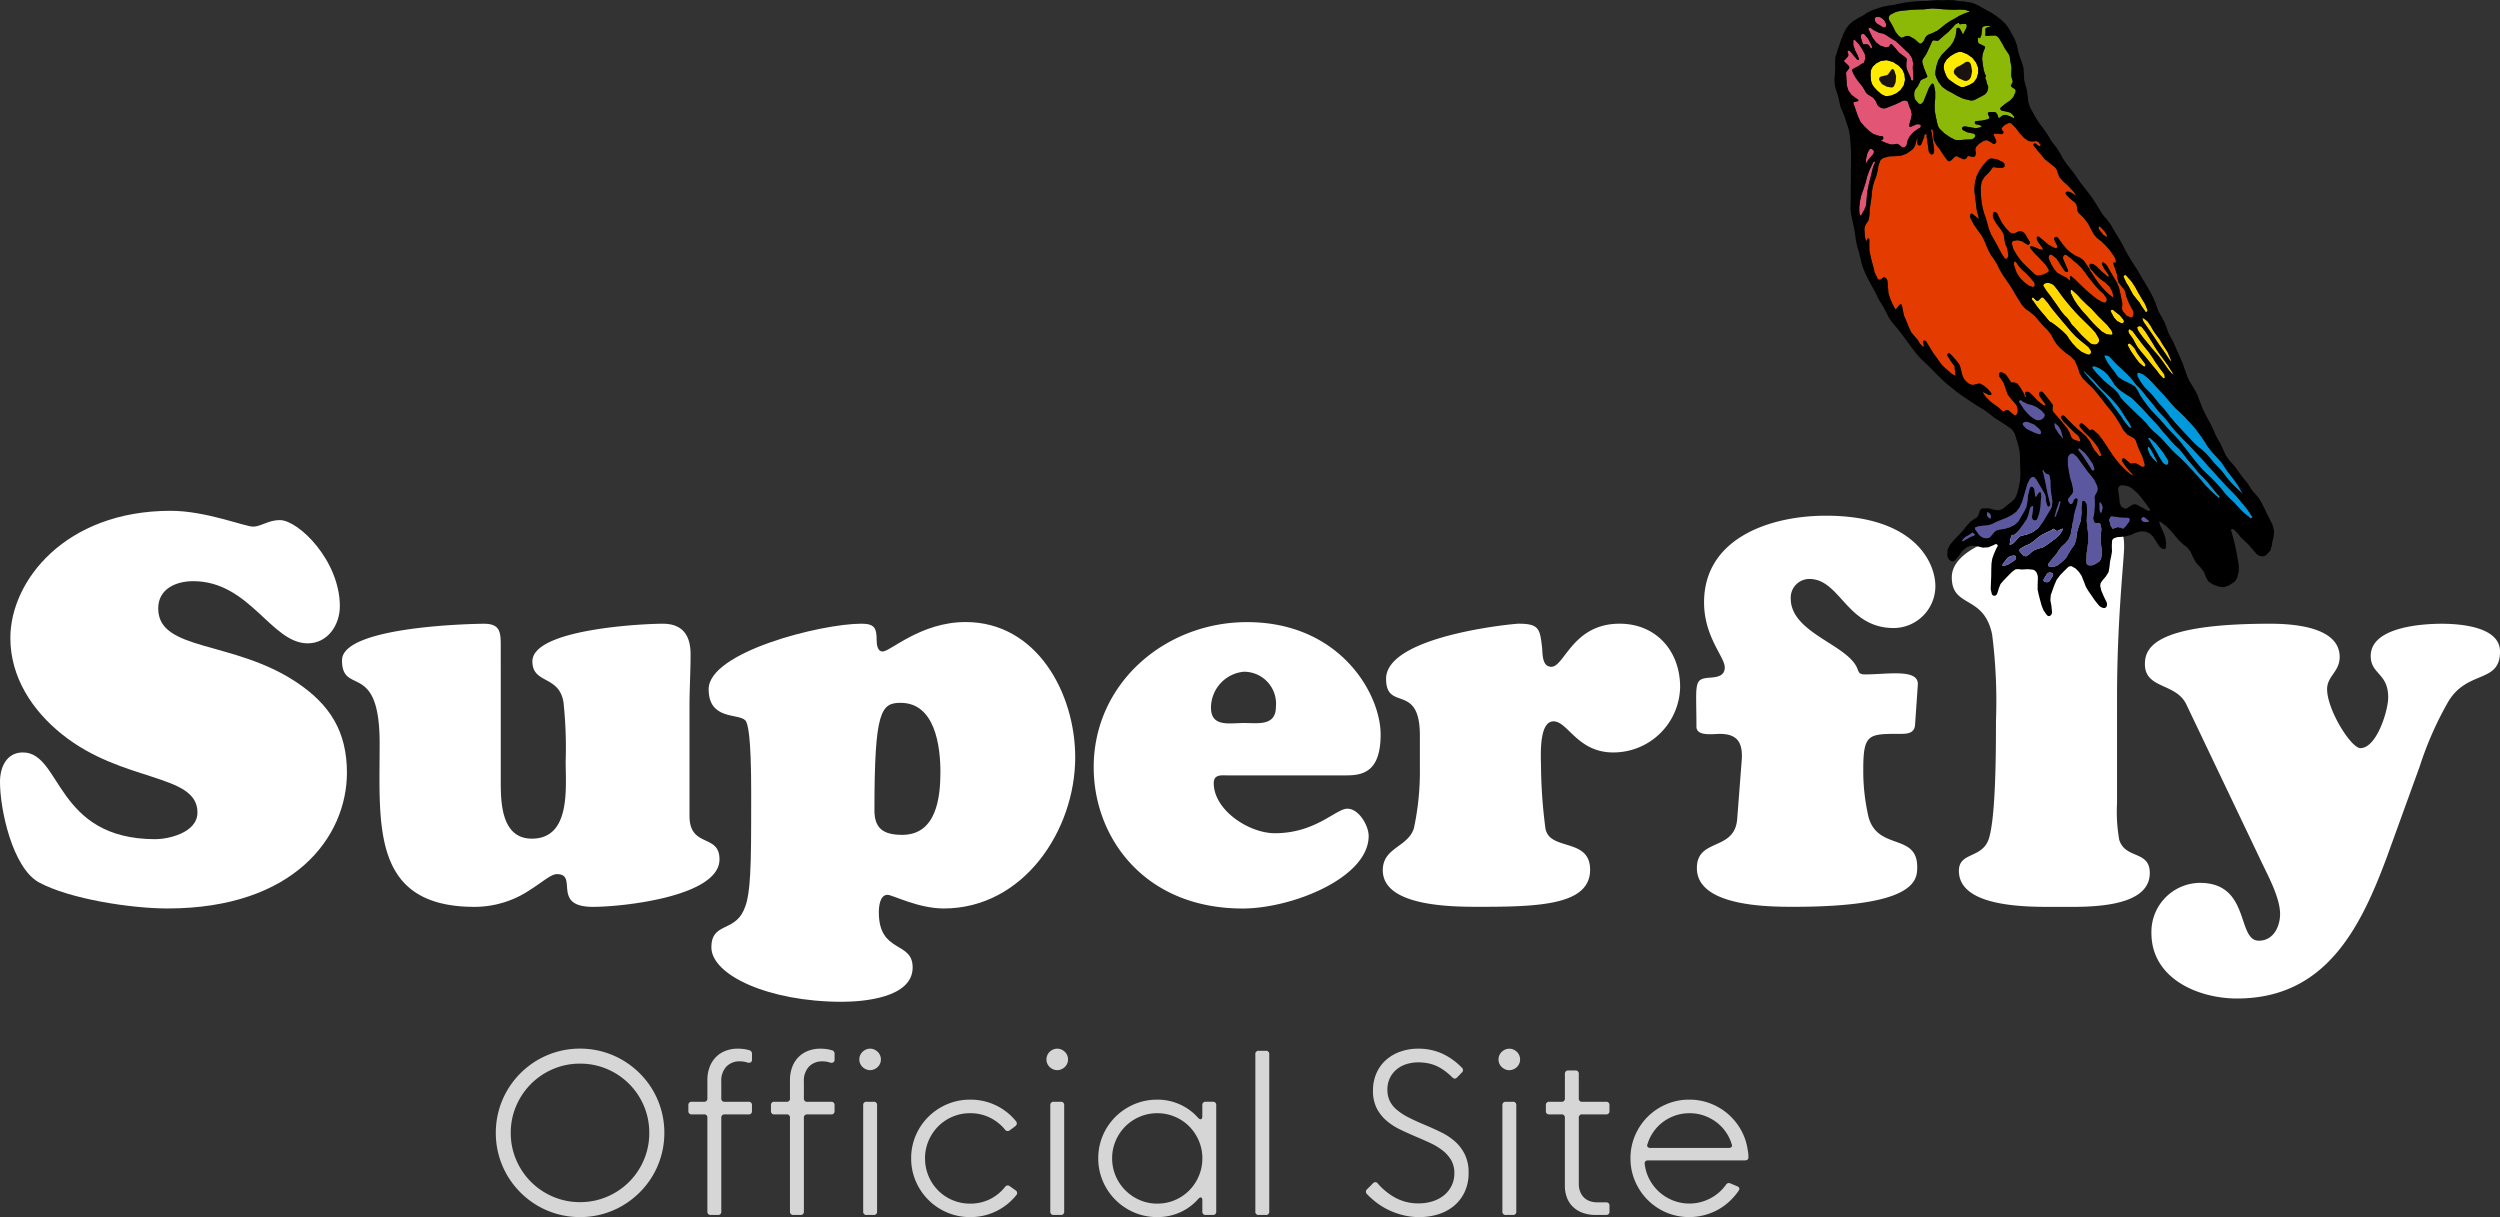 <svg xmlns="http://www.w3.org/2000/svg" width="263.001" height="128.039" viewBox="0 0 263.001 128.039">
  <rect x="0" y="0" width="263.001" height="128.039" fill="#333333" stroke="none"/>
  <g id="グループ_10499" data-name="グループ 10499" transform="translate(13729.531 6114.355)">
    <path id="パス_17696" data-name="パス 17696" d="M-56.98.243a8.8,8.8,0,0,1-2.361-.315A8.783,8.783,0,0,1-61.46-.965a8.906,8.906,0,0,1-1.788-1.383A8.906,8.906,0,0,1-64.63-4.136a8.783,8.783,0,0,1-.894-2.119,8.8,8.8,0,0,1-.315-2.361,8.8,8.8,0,0,1,.315-2.361A8.783,8.783,0,0,1-64.63-13.1a8.906,8.906,0,0,1,1.383-1.788,8.906,8.906,0,0,1,1.788-1.383,8.783,8.783,0,0,1,2.119-.894,8.8,8.8,0,0,1,2.361-.315,8.8,8.8,0,0,1,2.361.315,8.783,8.783,0,0,1,2.119.894,9.048,9.048,0,0,1,1.793,1.383A8.8,8.8,0,0,1-49.318-13.1a8.783,8.783,0,0,1,.894,2.119,8.8,8.8,0,0,1,.315,2.361,8.8,8.8,0,0,1-.315,2.361,8.783,8.783,0,0,1-.894,2.119,8.8,8.8,0,0,1-1.388,1.788A9.048,9.048,0,0,1-52.5-.965a8.783,8.783,0,0,1-2.119.894A8.8,8.8,0,0,1-56.98.243Zm0-1.574A7.152,7.152,0,0,0-54.136-1.9,7.3,7.3,0,0,0-51.82-3.455a7.3,7.3,0,0,0,1.557-2.316,7.152,7.152,0,0,0,.568-2.844,7.152,7.152,0,0,0-.568-2.844,7.3,7.3,0,0,0-1.557-2.316,7.3,7.3,0,0,0-2.316-1.557A7.152,7.152,0,0,0-56.98-15.9a7.124,7.124,0,0,0-2.833.568,7.3,7.3,0,0,0-2.316,1.557,7.382,7.382,0,0,0-1.563,2.316,7.092,7.092,0,0,0-.573,2.844,7.092,7.092,0,0,0,.573,2.844,7.382,7.382,0,0,0,1.563,2.316A7.3,7.3,0,0,0-59.813-1.9,7.124,7.124,0,0,0-56.98-1.331ZM-43.2.018a.333.333,0,0,1-.382-.371V-10.19a.328.328,0,0,0-.371-.371H-45.2a.333.333,0,0,1-.382-.371v-.585a.333.333,0,0,1,.382-.371h1.248a.328.328,0,0,0,.371-.371v-1.9a3.851,3.851,0,0,1,.236-1.383,2.978,2.978,0,0,1,.658-1.046,2.866,2.866,0,0,1,1.012-.658,3.541,3.541,0,0,1,1.3-.23,5,5,0,0,1,.573.034,3.515,3.515,0,0,1,.6.124.376.376,0,0,1,.315.416v.585a.3.3,0,0,1-.129.275.44.44,0,0,1-.354.028,2,2,0,0,0-.4-.1,2.907,2.907,0,0,0-.388-.028,1.9,1.9,0,0,0-1.417.545A2.169,2.169,0,0,0-42.118-14v1.743a.333.333,0,0,0,.382.371h2.473a.328.328,0,0,1,.371.371v.585a.328.328,0,0,1-.371.371h-2.473a.333.333,0,0,0-.382.371V-.353a.328.328,0,0,1-.371.371Zm8.689,0a.333.333,0,0,1-.382-.371V-10.19a.328.328,0,0,0-.371-.371h-1.248a.333.333,0,0,1-.382-.371v-.585a.333.333,0,0,1,.382-.371h1.248a.328.328,0,0,0,.371-.371v-1.9a3.851,3.851,0,0,1,.236-1.383A2.978,2.978,0,0,1-34-16.586a2.866,2.866,0,0,1,1.012-.658,3.541,3.541,0,0,1,1.3-.23,5,5,0,0,1,.573.034,3.515,3.515,0,0,1,.6.124.376.376,0,0,1,.315.416v.585a.3.3,0,0,1-.129.275.44.44,0,0,1-.354.028,2,2,0,0,0-.4-.1,2.907,2.907,0,0,0-.388-.028,1.9,1.9,0,0,0-1.417.545A2.169,2.169,0,0,0-33.429-14v1.743a.333.333,0,0,0,.382.371h2.473a.328.328,0,0,1,.371.371v.585a.328.328,0,0,1-.371.371h-2.473a.333.333,0,0,0-.382.371V-.353A.328.328,0,0,1-33.8.018Zm8.049-15.233a1.079,1.079,0,0,1-.433-.09,1.217,1.217,0,0,1-.365-.242,1.118,1.118,0,0,1-.247-.354,1.067,1.067,0,0,1-.09-.438,1.107,1.107,0,0,1,.09-.444,1.1,1.1,0,0,1,.247-.36,1.217,1.217,0,0,1,.365-.242,1.079,1.079,0,0,1,.433-.09,1.079,1.079,0,0,1,.433.09,1.217,1.217,0,0,1,.365.242,1.1,1.1,0,0,1,.247.36,1.107,1.107,0,0,1,.09.444,1.067,1.067,0,0,1-.09.438,1.118,1.118,0,0,1-.247.354,1.217,1.217,0,0,1-.365.242A1.079,1.079,0,0,1-26.46-15.215ZM-26.808.018a.333.333,0,0,1-.382-.371V-11.516a.333.333,0,0,1,.382-.371h.708a.328.328,0,0,1,.371.371V-.353A.328.328,0,0,1-26.1.018Zm10.87.225A6.093,6.093,0,0,1-18.361-.24a6.221,6.221,0,0,1-1.973-1.327A6.238,6.238,0,0,1-21.66-3.534a6.025,6.025,0,0,1-.483-2.406,6.025,6.025,0,0,1,.483-2.406,6.172,6.172,0,0,1,1.327-1.962,6.269,6.269,0,0,1,1.973-1.321,6.093,6.093,0,0,1,2.423-.483,6.135,6.135,0,0,1,2.721.607,6.1,6.1,0,0,1,2.1,1.664.342.342,0,0,1,.084.281.443.443,0,0,1-.163.247l-.562.416a.345.345,0,0,1-.528-.079,4.776,4.776,0,0,0-1.6-1.254,4.628,4.628,0,0,0-2.057-.455,4.659,4.659,0,0,0-1.855.371A4.71,4.71,0,0,0-19.3-9.3a4.824,4.824,0,0,0-1.012,1.512,4.631,4.631,0,0,0-.371,1.844,4.762,4.762,0,0,0,.365,1.861,4.73,4.73,0,0,0,1.006,1.518A4.71,4.71,0,0,0-17.8-1.544a4.687,4.687,0,0,0,1.866.371,4.6,4.6,0,0,0,2.074-.467,4.6,4.6,0,0,0,1.58-1.276.345.345,0,0,1,.528-.079l.585.416a.326.326,0,0,1,.09.506,6.181,6.181,0,0,1-2.125,1.7A6.113,6.113,0,0,1-15.938.243Zm9.162-15.458a1.079,1.079,0,0,1-.433-.09,1.217,1.217,0,0,1-.365-.242,1.118,1.118,0,0,1-.247-.354,1.067,1.067,0,0,1-.09-.438,1.107,1.107,0,0,1,.09-.444,1.1,1.1,0,0,1,.247-.36,1.217,1.217,0,0,1,.365-.242,1.079,1.079,0,0,1,.433-.09,1.079,1.079,0,0,1,.433.09,1.217,1.217,0,0,1,.365.242,1.1,1.1,0,0,1,.247.36,1.107,1.107,0,0,1,.09.444,1.067,1.067,0,0,1-.09.438,1.118,1.118,0,0,1-.247.354,1.217,1.217,0,0,1-.365.242A1.079,1.079,0,0,1-6.776-15.215ZM-7.125.018a.333.333,0,0,1-.382-.371V-11.516a.333.333,0,0,1,.382-.371h.708a.328.328,0,0,1,.371.371V-.353a.328.328,0,0,1-.371.371ZM3.746.243A6.093,6.093,0,0,1,1.323-.24,6.221,6.221,0,0,1-.65-1.567,6.238,6.238,0,0,1-1.977-3.534,6.025,6.025,0,0,1-2.46-5.94a6.025,6.025,0,0,1,.483-2.406A6.172,6.172,0,0,1-.65-10.308a6.269,6.269,0,0,1,1.973-1.321,6.093,6.093,0,0,1,2.423-.483,5.651,5.651,0,0,1,2.423.523,5.665,5.665,0,0,1,1.894,1.411q.18.169.3.118t.124-.3v-1.158a.328.328,0,0,1,.371-.371h.72a.328.328,0,0,1,.371.371V-.353A.328.328,0,0,1,9.58.018h-.72A.328.328,0,0,1,8.49-.353V-1.511q0-.247-.112-.3t-.281.1A5.516,5.516,0,0,1,6.2-.28,5.74,5.74,0,0,1,3.746.243Zm0-1.417A4.659,4.659,0,0,0,5.6-1.544,4.71,4.71,0,0,0,7.107-2.562,4.807,4.807,0,0,0,8.119-4.079,4.7,4.7,0,0,0,8.49-5.94a4.631,4.631,0,0,0-.371-1.844A4.824,4.824,0,0,0,7.107-9.3,4.71,4.71,0,0,0,5.6-10.313a4.659,4.659,0,0,0-1.855-.371,4.631,4.631,0,0,0-1.844.371A4.776,4.776,0,0,0,.39-9.3,4.776,4.776,0,0,0-.628-7.784,4.631,4.631,0,0,0-1-5.94,4.659,4.659,0,0,0-.628-4.085,4.776,4.776,0,0,0,.39-2.573,4.855,4.855,0,0,0,1.9-1.55,4.571,4.571,0,0,0,3.746-1.173Zm11.781.821a.328.328,0,0,1-.371.371h-.72a.328.328,0,0,1-.371-.371V-16.879a.328.328,0,0,1,.371-.371h.72a.328.328,0,0,1,.371.371Zm15.8.6a7.118,7.118,0,0,1-1.6-.18,7.909,7.909,0,0,1-1.49-.5,7.334,7.334,0,0,1-1.321-.77A8.537,8.537,0,0,1,25.8-2.185a.339.339,0,0,1,.034-.517l.6-.6a.316.316,0,0,1,.528.034,6.674,6.674,0,0,0,1.9,1.512A5.012,5.012,0,0,0,31.23-1.2a4.849,4.849,0,0,0,1.484-.219,3.619,3.619,0,0,0,1.192-.63,2.969,2.969,0,0,0,.8-1A2.962,2.962,0,0,0,35-4.377a2.663,2.663,0,0,0-.332-1.366,3.612,3.612,0,0,0-.883-1.006,6.435,6.435,0,0,0-1.265-.776q-.714-.337-1.467-.652-.877-.371-1.709-.77A6.68,6.68,0,0,1,27.863-9.9a4.3,4.3,0,0,1-1.034-1.315,4,4,0,0,1-.388-1.838,4.465,4.465,0,0,1,.377-1.872,4.023,4.023,0,0,1,1.023-1.388,4.527,4.527,0,0,1,1.506-.86,5.507,5.507,0,0,1,1.816-.3,5.983,5.983,0,0,1,2.619.545,6.9,6.9,0,0,1,2,1.445.335.335,0,0,1,0,.528l-.483.495q-.259.281-.54-.022a7.034,7.034,0,0,0-.877-.736,4.579,4.579,0,0,0-.86-.478,4.165,4.165,0,0,0-.883-.259,5.473,5.473,0,0,0-.944-.079,4.105,4.105,0,0,0-1.214.18,3.039,3.039,0,0,0-1.034.545,2.712,2.712,0,0,0-.72.905,2.755,2.755,0,0,0-.27,1.248A2.709,2.709,0,0,0,28.195-12a2.842,2.842,0,0,0,.725.933,6.2,6.2,0,0,0,1.242.815q.753.388,1.776.815.832.349,1.653.748a6.55,6.55,0,0,1,1.467.967A4.439,4.439,0,0,1,36.1-6.356a4.287,4.287,0,0,1,.4,1.934,4.645,4.645,0,0,1-.422,2.035,4.257,4.257,0,0,1-1.13,1.461A4.8,4.8,0,0,1,33.3-.049,6.6,6.6,0,0,1,31.332.243Zm9.454-15.458a1.079,1.079,0,0,1-.433-.09,1.217,1.217,0,0,1-.365-.242,1.118,1.118,0,0,1-.247-.354,1.067,1.067,0,0,1-.09-.438,1.107,1.107,0,0,1,.09-.444,1.1,1.1,0,0,1,.247-.36,1.217,1.217,0,0,1,.365-.242,1.079,1.079,0,0,1,.433-.09,1.079,1.079,0,0,1,.433.09,1.217,1.217,0,0,1,.365.242,1.1,1.1,0,0,1,.247.36,1.107,1.107,0,0,1,.09.444,1.067,1.067,0,0,1-.09.438,1.118,1.118,0,0,1-.247.354,1.217,1.217,0,0,1-.365.242A1.079,1.079,0,0,1,40.785-15.215ZM40.437.018a.333.333,0,0,1-.382-.371V-11.516a.333.333,0,0,1,.382-.371h.708a.328.328,0,0,1,.371.371V-.353a.328.328,0,0,1-.371.371Zm9.431,0a3.982,3.982,0,0,1-1.3-.2,2.943,2.943,0,0,1-1.023-.59,2.644,2.644,0,0,1-.675-.967,3.4,3.4,0,0,1-.242-1.321V-10.19a.328.328,0,0,0-.371-.371H45a.328.328,0,0,1-.371-.371v-.585A.328.328,0,0,1,45-11.887h1.259a.328.328,0,0,0,.371-.371V-14.8a.338.338,0,0,1,.382-.382h.708a.333.333,0,0,1,.371.382v2.541a.333.333,0,0,0,.382.371h2.473a.328.328,0,0,1,.371.371v.585a.328.328,0,0,1-.371.371H48.474a.333.333,0,0,0-.382.371v6.936a2.209,2.209,0,0,0,.146.826,1.755,1.755,0,0,0,.4.613,1.672,1.672,0,0,0,.613.377,2.277,2.277,0,0,0,.776.129h.922a.333.333,0,0,1,.371.382v.573a.328.328,0,0,1-.371.371Zm9.87.225A6.122,6.122,0,0,1,57.3-.24a6.155,6.155,0,0,1-1.967-1.327,6.286,6.286,0,0,1-1.321-1.967,6.025,6.025,0,0,1-.483-2.406,6.025,6.025,0,0,1,.483-2.406,6.218,6.218,0,0,1,1.321-1.962A6.2,6.2,0,0,1,57.3-11.629a6.093,6.093,0,0,1,2.423-.483,6.083,6.083,0,0,1,2.248.416,6.213,6.213,0,0,1,1.872,1.141,6.3,6.3,0,0,1,1.349,1.7,5.957,5.957,0,0,1,.68,2.114,2.487,2.487,0,0,1,.056.393q.011.191.011.3,0,.326-.371.326H55.387a.376.376,0,0,0-.287.1.33.33,0,0,0-.073.281,4.538,4.538,0,0,0,.512,1.641,4.734,4.734,0,0,0,1.04,1.321,4.846,4.846,0,0,0,1.439.877,4.631,4.631,0,0,0,1.72.32,4.6,4.6,0,0,0,1.13-.141,4.794,4.794,0,0,0,1.051-.4,4.752,4.752,0,0,0,.911-.618,4.6,4.6,0,0,0,.731-.8.361.361,0,0,1,.506-.146l.675.281q.393.169.146.506a6.714,6.714,0,0,1-.995,1.135,6.094,6.094,0,0,1-1.214.86,6.2,6.2,0,0,1-1.4.545A6.15,6.15,0,0,1,59.738.243Zm4.115-7.274a.412.412,0,0,0,.3-.1.216.216,0,0,0,.034-.259,4.445,4.445,0,0,0-.6-1.276,4.418,4.418,0,0,0-.984-1.046,4.861,4.861,0,0,0-1.3-.708,4.547,4.547,0,0,0-1.568-.264,4.547,4.547,0,0,0-1.49.242,4.742,4.742,0,0,0-1.282.669,4.472,4.472,0,0,0-1,1.023,4.515,4.515,0,0,0-.635,1.293.286.286,0,0,0-.006.3.335.335,0,0,0,.3.124Z" transform="translate(-13611.533 -5986.56)" fill="#fff" opacity="0.8"/>
    <g id="logo" transform="translate(-13729.531 -6060.618)">
      <g id="グループ_1" data-name="グループ 1" transform="translate(0 0)">
        <path id="パス_1" data-name="パス 1" d="M105.119,109.582c0-5.968,5.739-13.372,16.872-13.372,3.674,0,7.8,1.666,8.667,1.666.8,0,1.606-.689,2.811-.689,1.95,0,6.312,4.248,6.312,9.066,0,1.952-1.263,3.9-3.385,3.9-3.844,0-6.082-6.541-12.05-6.541-1.783,0-3.673.8-3.673,2.869,0,4.532,7.863,3.326,14.518,7.746,3.558,2.356,5.335,5.225,5.335,9.527,0,6.713-5.507,14.29-18.88,14.29-3.786,0-10.27-.977-13.543-2.755-2.755-1.549-4.075-7.632-4.075-10.559,0-1.55.689-3.1,2.41-3.1,4.077,0,3.387,9.126,13.946,9.126,1.261,0,4.417-.633,4.417-2.813,0-4.132-7.86-3.1-14.23-8.207C107.415,117.215,105.119,113.714,105.119,109.582Z" transform="translate(-104.029 -96.21)" fill="#fff"/>
        <path id="パス_2" data-name="パス 2" d="M208.418,141.917c0,2.3.172,5.854,3.271,5.854,4.132,0,3.557-5.394,3.557-8.149a44.525,44.525,0,0,0-.229-6.2c-.46-2.869-3.271-1.894-3.271-4.3,0-3.386,11.535-3.961,13.716-3.961,2.065,0,2.926,1.207,2.926,3.214,0,1.838-.115,3.617-.115,5.453v11.534c0,3.444,3.156,1.836,3.156,4.591,0,3.9-10.157,4.993-13.313,4.993-4.42,0-1.493-3.444-3.787-3.444-.633,0-1.55.861-2.927,1.721a10.472,10.472,0,0,1-5.738,1.723c-10.9,0-9.987-8.609-9.987-17.214,0-8.783-3.959-4.936-3.959-8.724,0-3.673,14.461-3.846,14.92-3.846,1.607,0,1.779.747,1.779,2.182Z" transform="translate(-155.738 -113.281)" fill="#fff"/>
        <path id="パス_3" data-name="パス 3" d="M310.089,140.525c0,2.754-.457,6.6-4.016,6.6-2.009,0-2.926-.689-2.926-2.582,0-10.446.688-11.306,2.755-11.306C309.516,133.236,310.089,137.769,310.089,140.525Zm-19.912,5.336c0,6.37-.23,8.033-.8,9.24-1.034,2.238-3.385,1.261-3.385,3.845,0,2.926,6.026,5.739,13.717,5.739,2.237,0,7.459-.4,7.459-3.615,0-2.812-3.559-1.438-3.559-5.8,0-.632.116-1.836.919-1.836.515,0,3.214,1.435,5.912,1.435,8.378,0,13.829-8.208,13.829-15.9,0-6.715-4.017-14.232-11.534-14.232-4.7,0-7.919,3.1-8.722,3.1-.574,0-.633-.8-.633-1.206,0-1.26-.228-1.72-1.606-1.72-4.247,0-16.068,2.984-16.068,6.887,0,3.27,3.1,2.525,3.846,3.27.285.288.63,1.608.63,7.634Z" transform="translate(-211.156 -113.035)" fill="#fff"/>
        <path id="パス_4" data-name="パス 4" d="M400.217,135.36c-1.493,0-3.444.459-3.444-1.607a3.806,3.806,0,0,1,3.444-3.787,3.363,3.363,0,0,1,3.386,3.671C403.6,135.7,401.766,135.36,400.217,135.36Zm10.844,5.507c1.835,0,3.558-.513,3.558-4.3,0-4.3-4.3-11.821-14.057-11.821-8.61,0-16.128,6.428-16.128,15.264,0,7.4,5.338,14.864,15.669,14.864,5.165,0,13.257-3.215,13.257-7.634,0-1.09-1.034-2.867-2.24-2.867s-3.326,2.581-7.633,2.581c-2.7,0-6.425-2.41-6.425-5.28,0-.975.918-.8,1.55-.8Z" transform="translate(-269.376 -113.035)" fill="#fff"/>
        <path id="パス_5" data-name="パス 5" d="M462.456,136.926c0-5.626-3.555-2.469-3.555-5.969,0-4.532,13.428-5.8,13.945-5.8,2.181,0,2.236.574,2.469,2.525.056.689,0,2.009.973,2.009,1.378,0,2.241-4.534,7.176-4.534,3.843,0,6.37,2.869,6.37,6.657a7.018,7.018,0,0,1-7.057,6.887c-3.733,0-4.767-3.271-6.255-3.271-1.613,0-1.322,3.844-1.322,4.879a53.269,53.269,0,0,0,.455,6.31c.347,2.526,4.709.976,4.709,4.42,0,3.613-5.049,3.9-11.361,3.9-2.644,0-10.448.115-10.448-3.846,0-2.409,2.641-2.409,3.273-4.419a28.5,28.5,0,0,0,.628-6.311Z" transform="translate(-313.084 -113.281)" fill="#fff"/>
        <path id="パス_6" data-name="パス 6" d="M543.7,123.123c.112-1.778-.46-2.7-2.3-2.7-.69,0-2.469.288-2.469-.745,0-4.535-.344-5.05,1.38-5.165.687-.057,1.6-.115,1.6-1.089,0-1.091-2.178-3.214-2.178-6.831,0-6.829,7.057-9.123,12.794-9.123,9.359,0,11.54,4.935,11.54,7.4a4.413,4.413,0,0,1-4.363,4.418c-4.992,0-5.623-5.163-8.9-5.163a1.963,1.963,0,0,0-1.952,2.064c0,3.617,5.97,4.821,7,7.345.174.459.233.632.8.632,2.414,0,5.682-.632,5.569,1.089l-.29,4.191c-.054.86-.688.974-1.49.974-3.384,0-3.959-.054-3.959,3.73a21.306,21.306,0,0,0,.575,5.108c1.028,3.443,5.1,1.608,5.1,5.167,0,1.378-.112,4.189-13.024,4.189-2.756,0-10.156-.057-10.156-4.075,0-3.212,4.015-1.721,4.246-5.221Z" transform="translate(-360.465 -96.955)" fill="#fff"/>
        <path id="パス_7" data-name="パス 7" d="M621.816,128.129a16.747,16.747,0,0,0,.231,3.844c.631,2.066,3.214,1.09,3.214,3.5,0,3.844-7,3.558-9.467,3.558-2.585,0-10.615.286-10.615-3.789,0-2.007,2.465-1.26,3.153-3.385.747-2.354.747-9.528.747-12.338a55.8,55.8,0,0,0-.4-9.123c-.861-4.247-4.247-2.756-4.247-6.027,0-4.991,14.917-6.2,15.721-6.2,1.953,0,2.409,1.261,2.409,2.982,0,1.321-.745,7.633-.745,15.84Z" transform="translate(-399.103 -97.368)" fill="#fff"/>
        <path id="パス_8" data-name="パス 8" d="M679.471,149.491c-2.811,7.634-6.485,15.095-15.841,15.095-4.131,0-9.006-2.123-9.006-6.885a5.154,5.154,0,0,1,5.1-5.279c5.339,0,3.847,6.083,6.2,6.083,1.544,0,2.236-1.5,2.236-2.813,0-1.608-1.147-3.789-1.838-5.223L658.3,133.656c-1.09-2.3-4.362-1.608-4.362-4.248,0-1.723,1.035-4.248,13.145-4.248,2.18,0,7.344.231,7.344,3.5,0,1.55-1.322,2.008-1.322,3.386,0,2.181,2.526,6.2,3.5,6.2,1.722,0,2.927-3.957,2.927-5.334,0-2.583-1.838-2.411-1.838-4.363,0-3.041,5.395-3.386,7.461-3.386,1.9,0,6.142.288,6.142,2.926,0,3.385-3.446,1.9-5.453,5.282a35.72,35.72,0,0,0-2.986,6.77Z" transform="translate(-428.293 -113.281)" fill="#fff"/>
      </g>
    </g>
    <g id="コンポーネント_15_205" data-name="コンポーネント 15 – 205" transform="translate(-13536.57 -6114.355)">
      <g id="グループ_3" data-name="グループ 3" transform="translate(2.774 6.491)">
        <path id="パス_14" data-name="パス 14" d="M568.453,357.1a.318.318,0,0,1,.035.123c.015.057.028.1.028.1,0,.02-.049.08-.067.088-.059.016-.125-.041-.178-.088-.024-.022-.42-.467-.42-.467l-.386-.534-.3-.483-.183-.454c-.037-.109-.06-.176-.028-.221a.122.122,0,0,1,.107-.046.326.326,0,0,1,.264.159c.03.038.355.49.355.49l.363.572.351.582A1.309,1.309,0,0,1,568.453,357.1Z" transform="translate(-550.247 -336.067)"/>
        <path id="パス_15" data-name="パス 15" d="M489.633,341.754h0v0l0,0Z" transform="translate(-489.631 -325.579)"/>
        <path id="パス_16" data-name="パス 16" d="M498.8,271.057l.479-.125a.467.467,0,0,0,.4-.233l.263-.376a.17.17,0,0,1,.141-.07c.079.005.131.088.176.162,0,0,.047.145.092.288a.325.325,0,0,0,.011.035c.044.143.084.279.084.279l-.051.624s-.166.4-.166.4a.334.334,0,0,1-.267.158l-.481-.083c-.007,0-.537-.284-.537-.284l-.121-.186c-.011-.013-.019-.027-.028-.04l-.122-.189A.291.291,0,0,1,498.8,271.057Z" transform="translate(-496.708 -269.48)"/>
        <path id="パス_17" data-name="パス 17" d="M536.572,268.609a.548.548,0,0,1-.5.02l-.524-.247-.4-.392a.442.442,0,0,1-.029-.483.864.864,0,0,1,.453-.359l.542-.312a.529.529,0,0,1,.442-.169c.2.033.257.191.312.33.009.026.118.657.118.657l-.11.572A.718.718,0,0,1,536.572,268.609Z" transform="translate(-525.253 -266.662)"/>
      </g>
      <g id="グループ_4" data-name="グループ 4" transform="translate(26.279 39.025)">
        <path id="パス_18" data-name="パス 18" d="M626,468.56c.006.057,0,.1-.021.114s-.1.023-.163.013a.837.837,0,0,1-.447-.226c-.118-.111-.2-.2-.192-.343.007-.1.061-.144.171-.148a.565.565,0,0,1,.4.2.65.65,0,0,1,.249.39A.007.007,0,0,0,626,468.56Z" transform="translate(-619.416 -457.143)" fill="#0099de"/>
        <path id="パス_19" data-name="パス 19" d="M633.045,467.2a.018.018,0,0,1,0,.013c0,.01-.023.017-.047.021-.106.012-.153-.054-.253-.192l-.262-.5-.063-.108-.054-.123.067-.061a.118.118,0,0,1,.091-.019c.034.016.048.078.065.136l.049.129s.314.528.351.593A.363.363,0,0,1,633.045,467.2Z" transform="translate(-625.053 -455.773)" fill="#0099de"/>
        <path id="パス_20" data-name="パス 20" d="M641.994,484.339l.011.179-.021.035c-.018,0-.06-.071-.08-.1l-.063-.091-.375-.467-.312-.559-.327-.571-.3-.6-.046-.1a.4.4,0,0,1-.052-.135.159.159,0,0,1,.068-.146l.086-.038.1.1s.047.064.047.063l.313.4.248.465.287.565.262.5.142.431S641.994,484.342,641.994,484.339Z" transform="translate(-631.375 -467.949)" fill="#0099de"/>
        <path id="パス_21" data-name="パス 21" d="M603.1,423.476l-.418-.537-.364-.555-.335-.441-.326-.44-.382-.528-.408-.516-.378-.423-.343-.346-.339-.354L599,418.43l-.349-.426-.055-.064a.246.246,0,0,1-.086-.234s.09.087.137.141l.4.389.426.414.343.374.36.424s.978.931.98.929l.686.747.348.42.353.53.343.551.314.46s.225.418.249.466a.588.588,0,0,1,.036.095.038.038,0,0,1,0,.022.076.076,0,0,1-.053.023c-.123.017-.184-.059-.256-.142Z" transform="translate(-598.502 -417.705)" fill="#0099de"/>
      </g>
      <g id="グループ_5" data-name="グループ 5" transform="translate(29.077 28.932)">
        <path id="パス_22" data-name="パス 22" d="M619.874,404.336c.088-.09.144-.054.236.018,0,0,.064.048.064.047l.372.393.26.492.362.5s.391.509.422.558c.069.1.125.2.061.321l-.068.068a1.533,1.533,0,0,1-.181-.1l-.4-.35-.312-.412-.281-.4-.273-.4s-.241-.444-.259-.484C619.822,404.488,619.791,404.419,619.874,404.336Z" transform="translate(-618.018 -397.08)" fill="#ffd900"/>
        <path id="パス_23" data-name="パス 23" d="M622.442,405.445l.036.037A.3.3,0,0,1,622.442,405.445Z" transform="translate(-620.071 -397.992)" fill="#ffd900"/>
        <path id="パス_24" data-name="パス 24" d="M611.539,387.809c.122-.08.187-.019.27.064l.083.072.539.422.364.44c.063.123.1.218.022.324s-.169.079-.292.039l-.387-.206-.313-.345-.313-.579C611.459,387.947,611.423,387.887,611.539,387.809Z" transform="translate(-611.462 -384.125)" fill="#ffd900"/>
        <path id="パス_25" data-name="パス 25" d="M620.528,397.53l.311.429.632.838.331.417.4.486.373.533.376.586.407.582.4.538a.646.646,0,0,1,.155.46c0,.037-.015.086-.044.1s-.076,0-.137-.037c0,0-.36-.369-.36-.369l-.322-.438-.351-.411-.407-.5-.411-.509-.4-.473-.386-.478-.277-.465-.243-.463-.33-.467a.6.6,0,0,1-.163-.409l.048-.123.1-.024Z" transform="translate(-618.217 -391.628)" fill="#ffd900"/>
        <path id="パス_26" data-name="パス 26" d="M617.763,371.006c-.006-.05.012-.088.077-.126.127-.077.179-.012.251.078,0,0,.525.586.525.587l.375.577.317.585.346.588.35.57s.224.522.242.586c.036.109.052.179-.032.249a.133.133,0,0,1-.1.042c-.042-.008-.076-.064-.108-.117l-.062-.091-.307-.437-.195-.347-.318-.384-.361-.452-.238-.435-.224-.427s-.256-.4-.257-.4l-.215-.46-.03-.075A.491.491,0,0,1,617.763,371.006Z" transform="translate(-616.402 -370.845)" fill="#ffd900"/>
        <path id="パス_27" data-name="パス 27" d="M627.462,392.208l.323.465.3.531.337.477.334.453.262.448.558.866.295.685a.279.279,0,0,1,.017.294l-.072-.108-.04-.07-.312-.467-.352-.52-.382-.534-.352-.521-.306-.464-.293-.428-.326-.459s-.364-.533-.407-.594l-.123-.329c0-.02.009-.046.023-.054s.082.015.123.037a.268.268,0,0,0,.025.012Z" transform="translate(-623.59 -387.347)" fill="#ffd900"/>
        <path id="パス_28" data-name="パス 28" d="M628.006,400.5l.063.093a.274.274,0,0,1,.065.285s-.084-.091-.133-.152l-.332-.392-.3-.429-.33-.473-.406-.527-.435-.5-.4-.467-.836-1.035-.331-.464-.163-.268-.055-.188c-.013-.092.039-.13.142-.174a.317.317,0,0,1,.35.1l.347.428.382.6.38.606.267.455.259.4.322.458.385.517.4.554Z" transform="translate(-621.617 -390.412)" fill="#ffd900"/>
      </g>
      <g id="グループ_6" data-name="グループ 6" transform="translate(27.145 37.397)">
        <path id="パス_29" data-name="パス 29" d="M631.622,453.193a.684.684,0,0,1-.378-.3l-.355-.565-.345-.618-.362-.6-.318-.523s-.046-.067-.047-.067c-.029-.038-.068-.091-.061-.118,0-.012.024-.025.053-.035.111-.036.172.025.244.093l.07.064.452.421.394.472.4.532.378.6a.975.975,0,0,1,.127.331.483.483,0,0,1-.012.179h0l-.082.13Z" transform="translate(-623.873 -441.69)" fill="#0099de"/>
        <path id="パス_30" data-name="パス 30" d="M629.993,455.954l-.3-.389s-.188-.471-.207-.534c-.03-.1-.057-.187.029-.27.024-.026.044-.038.062-.036s.056.041.111.113l.227.372.217.419s.239.446.263.492c0,0,.086.284.089.3,0,0-.1-.081-.127-.107Z" transform="translate(-623.638 -445.123)" fill="#0099de"/>
        <path id="パス_31" data-name="パス 31" d="M608.23,421.469l-.4-.432-.436-.4-.458-.443-.51-.5s-.546-.534-.568-.557l-.354-.393-.132-.231s-.165-.267-.184-.292l-.387-.4-.527-.417-.531-.456-.425-.442-.378-.386s-.327-.395-.369-.454c-.062-.084-.089-.127,0-.2s.181-.041.3,0l.453.2.425.281.4.386.383.514.331.512.326.37.408.336.552.363.5.322.355.333.376.385.38.374.8.888.437.462.369.4.331.4.308.384.326.36.4.467.479.513.483.448.413.505.446.593.451.512.367.449.406.488.484.477.408.446.3.4.336.393.41.5.092.084c.054.043.1.077.1.128a.163.163,0,0,1-.029.105c-.012.021-.031.046-.05.048s-.073-.044-.108-.082l-.071-.07-.4-.352-.394-.383-.437-.439-.386-.47-.368-.431-.425-.46-.462-.5-.471-.5-.488-.482-.488-.442-.442-.429-.837-.927-.328-.356-.386-.359-.439-.374-.348-.356Z" transform="translate(-602.513 -414.292)" fill="#0099de"/>
        <path id="パス_32" data-name="パス 32" d="M628.406,422.269l.474.428.473.456.427.468.381.4.34.388s.3.406.3.409l.32.43.356.52s.328.536.328.537.313.416.314.416l.355.4.407.444.367.4s.3.442.3.443l.357.532.412.53.4.526.366.544.295.53.048.081a.98.98,0,0,0,.1.2l-.072-.079-.052-.063-.346-.317-.4-.381-.443-.462-.439-.536-.407-.53-.4-.437-.4-.419-.415-.488-.438-.508-.492-.459-.478-.382-.367-.34-.336-.363-1.2-1.276-.47-.517-.45-.53-.423-.545-.393-.486-.381-.407-.387-.473-.423-.534-.423-.427-.331-.33-.3-.4s-.327-.542-.337-.561a.6.6,0,0,1-.107-.426c.025-.1.082-.131.221-.109l.428.184.466.376.439.427.38.425.849.908.368.422.4.47Z" transform="translate(-619.681 -416.75)" fill="#0099de"/>
        <path id="パス_33" data-name="パス 33" d="M623,425.839l.4.485.373.581.08.1.082.137-.069.1-.111.051-.115-.1-.082-.085-.518-.406-.492-.494s-.495-.552-.495-.554l-.506-.473-.444-.464-.4-.507-.39-.446-.362-.391-.432-.442-.458-.424-.355-.347-.325-.367s-.338-.4-.338-.4l-.327-.407-.747-.967-.428-.547-.44-.53-.459-.5-.417-.434-.333-.359-.689-.783-.451-.469-.448-.472-.406-.5-.425-.571-.356-.536-.242-.491-.3-.422-.395-.235-.412-.206-.52-.259-.452-.325-.332-.475-.422-.539-.336-.468-.2-.379-.136-.282a.087.087,0,0,1,0-.071c.021-.026.085-.023.175-.02a.626.626,0,0,1,.438.208l.366.4.324.336.38.346.461.436.488.479.412.483.306.4.306.3.34.368.392.5.436.522.426.527.413.522s.469.514.471.514l.484.537.4.541.419.511.506.526.385.4.479.481.494.518.445.491.475.5.444.5.334.379.347.366.415.466.43.486.431.466.437.459.473.474.451.474.32.394Z" transform="translate(-607.096 -410.147)" fill="#0099de"/>
      </g>
      <g id="グループ_7" data-name="グループ 7" transform="translate(3.177 12.933)">
        <path id="パス_34" data-name="パス 34" d="M568.453,357.1a.318.318,0,0,1,.035.123c.015.057.028.1.028.1,0,.02-.049.08-.067.088-.059.016-.125-.041-.178-.088-.024-.022-.42-.467-.42-.467l-.386-.534-.3-.483-.183-.454c-.037-.109-.06-.176-.028-.221a.122.122,0,0,1,.107-.046.326.326,0,0,1,.264.159c.03.038.355.49.355.49l.363.572.351.582A1.309,1.309,0,0,1,568.453,357.1Z" transform="translate(-550.65 -342.509)" fill="#e43c00"/>
        <path id="パス_35" data-name="パス 35" d="M497.355,319.809l-.264-.429-.672-.774-.243-.511-.262-.66-.265-.61-.125-.592s-.1-.5-.1-.5a.145.145,0,0,0-.114-.09c-.073-.007-.139.06-.2.136l-.27.332c-.019.021-.045.045-.068.044-.039-.005-.081-.07-.113-.124l-.242-.468-.236-.566-.17-.545-.036-.528s-.05-.629-.059-.673a.529.529,0,0,0-.22-.407c-.146-.089-.257-.017-.357.075a.347.347,0,0,1-.283.134c-.126-.013-.172-.1-.247-.258,0,0-.215-.453-.251-.516l-.037-.144s-.016-.152-.028-.189l-.133-.474-.19-.725-.154-.737-.016-.655.008-.515c-.008-.035-.031-.122-.093-.139a.177.177,0,0,0-.1.038l-.134.253c0,.017-.01.025-.031,0,0,0-.111-.435-.116-.475l-.045-.715a1.1,1.1,0,0,1,.169-.6l.267-.411.04-.213a.322.322,0,0,0,.012-.062l.041-.212.028-.684.11-.714.078-.557.041-.5.087-.578.162-.568s.2-.52.2-.52l.144-.565.1-.588.177-.481a.828.828,0,0,1,.392-.321l.593-.155.607-.016.574-.042.6-.216.57-.4a1.28,1.28,0,0,0,.355-.523s.139-.492.149-.56.013-.122.086-.154c0,0,0,.074-.009.1,0,0,0,.383,0,.417,0,.1.007.216.167.243.186.034.232-.091.268-.193l.034-.077.24-.6.017-.117c.008-.114.016-.177.138-.194a.1.1,0,0,1,.085.013c.026.023.021.085.018.141V298l.1.654.107.744a.545.545,0,0,0,.22.434.209.209,0,0,0,.3-.049s.019-.08.04-.162c0-.011,0-.019.006-.03.02-.082.038-.16.038-.16l-.074-.5s-.1-.657-.1-.658l-.1-.688-.036-.115c-.041-.1-.069-.165.046-.235a.062.062,0,0,1,.047-.014c.019.008.03.062.055.156,0,0,.054.477.053.474l.069.559.277.493.382.5.376.585.375.5a.259.259,0,0,0,.408,0l.35-.347a.279.279,0,0,1,.391,0l.512.221a.336.336,0,0,0,.408-.186c.033-.062.059-.118.128-.133l.255.03s.071.022.092.027c.128.035.272.073.384-.078a.565.565,0,0,0,.047-.464.687.687,0,0,1,.045-.47l.29-.322.452-.289a.633.633,0,0,1,.482-.08s.424.237.429.242c.095.089.212.2.374.07s.1-.276.026-.43l-.194-.442a.124.124,0,0,1-.012-.1c.014-.024.051-.042.111-.053l.487.014.078.017a.281.281,0,0,0,.325-.065c.1-.121.021-.2-.073-.3s-.107-.192-.061-.285l.291-.288.406-.2a.387.387,0,0,1,.372.1l.413.427.405.551.467.493.465.315.156.023a.409.409,0,0,0,.072.008l.16.021.378-.046a.452.452,0,0,1,.367.231l.061.066c.041.042.081.082.078.117a.108.108,0,0,1-.059.07c-.093.066-.153.028-.242-.039l-.075-.055-.067-.07-.144-.1-.14.058-.064.114.087.138.057.06.338.43.353.41.361.449.556.454.546.431a1,1,0,0,1,.253.5l.219.551.4.442.49.432.536.576.067.078s.258.384.267.386a.137.137,0,0,1-.086-.032l-.438-.273a.655.655,0,0,0-.451-.1.175.175,0,0,0-.131.086.225.225,0,0,0,.029.193l.362.4.509.409a.69.69,0,0,1,.268.433l.053.425a.645.645,0,0,0,.255.4l.454.441.421.572.6,1.126.352.4.452.351.425.407.459.519s.447.63.45.636a1.1,1.1,0,0,1,.178.6c0,.029.007.087-.039.092a.673.673,0,0,0-.195-.05c-.033.022-.027.073-.021.128,0,0,.114.372.142.442,0,0,.221.66.227.682l.079.493.069.331s.3.392.322.418l.3.358.114.261s.095.422.1.46l.256.654.374.714a.758.758,0,0,1,.107.625c-.057.174-.135.239-.279.223l-.427-.2-.369-.428a.539.539,0,0,1-.1-.427l.022-.449-.12-.576s-.116-.572-.116-.574l-.111-.484-.21-.507-.317-.545-.34-.557-.334-.594a.917.917,0,0,0-.381-.412.162.162,0,0,0-.167-.01.159.159,0,0,0-.043.159l.107.219c.009.013.013.027.022.039.055.113.106.217.107.217l.407.583c.066.082.1.14.05.23-.01.02-.029.043-.046.046s-.07-.042-.1-.077l-.059-.057-.471-.381-.517-.5a1.025,1.025,0,0,0-.528-.345.274.274,0,0,0-.232.013.2.2,0,0,0-.058.167.683.683,0,0,0,.233.456l.431.5.481.454.545.384.469.471.267.532.076.428c0,.042-.013.072-.028.079s-.043,0-.08-.023l-.374-.289-.492-.486-.486-.56-.4-.552-.344-.545-.259-.4s-.016-.056-.036-.114c.01-.039-.025-.067-.1-.133l-.233-.349-.289-.424-.177-.123c-.013-.008-.024-.018-.038-.027l-.176-.124-.477-.214-.458-.3-.45-.379-.409-.5-.407-.555-.052-.065c-.069-.1-.156-.216-.342-.144l-.12.1a1.847,1.847,0,0,0,.053.238l.219.461c.073.116.113.194.036.291s-.161.078-.344.007l-.555-.3-.54-.463-.456-.368c-.074-.039-.129-.046-.171-.019a.17.17,0,0,0-.062.162.838.838,0,0,0,.234.515s.345.5.375.549.06.1.049.125-.035.028-.057.033c0,0-.325-.06-.359-.073l-.538-.238-.31-.055a.122.122,0,0,0-.091.07c-.021.055.018.113.079.2l.37.449.443.441.369.389.4.441.285.454a.236.236,0,0,1-.092.3l-.442.223-.517.113a.593.593,0,0,1-.436-.163l-.457-.432-.46-.442-.362-.366-.311-.382-.319-.454-.32-.564-.149-.551c0-.164.056-.252.176-.3l.428-.065.446.11s.428.252.481.291c.07.06.169.142.295.01s.052-.238-.006-.327l-.038-.061-.32-.558a.825.825,0,0,0-.437-.386.461.461,0,0,0-.453.075l-.395.145a.644.644,0,0,1-.448-.188l-.441-.469-.38-.555s-.315-.621-.332-.66a.585.585,0,0,0-.3-.383.191.191,0,0,0-.16-.007c-.065.034-.081.116-.1.207a.837.837,0,0,0,.083.548l.337.563.417.531.283.49.067.47.089.5.218.525s.11.617.109.641a.479.479,0,0,1-.146.415c-.1.077-.166.037-.261-.076l-.293-.437-.56-1.053-.547-.967-.243-.6-.161-.62-.155-.513-.179-.505-.16-.592-.114-.654s-.062-.712-.064-.713l-.014-.727.106-.652.291-.49.436-.422s.338-.418.35-.438c.043-.079.08-.147.17-.158,0,0,.322.046.384.065l.252,0h.033l.253.008c.119-.033.253-.094.243-.277a.44.44,0,0,0-.253-.355l-.567-.267-.272-.04a.14.14,0,0,0-.033-.005l-.274-.042a.74.74,0,0,0-.435.227l-.4.448-.4.553-.312.609-.177.683-.062.607.016.438.061.5.083.658.084.694s.144.6.171.656a1.966,1.966,0,0,1,.047.29c-.019,0-.072-.052-.137-.114l-.445-.355c-.054-.051-.115-.1-.185-.091a.173.173,0,0,0-.118.1.39.39,0,0,0,.03.414l.036.074.336.628.815,1.148.272.518.191.476.225.517.271.5.308.423.308.5.294.6.322.552.375.537.386.565.364.592.328.563.549.886.37.411.5.351s.479.395.48.395l.429.505.457.523.461.459.364.46.284.54.336.522.444.466.485.421.5.346.457.454.31.694.224.695.293.48.38.391.414.4.367.363.348.407.4.5.413.536.395.5.35.418.3.415.308.474.313.506.3.548.191.214c.014.015.027.031.042.046l.19.212.516.284a.685.685,0,0,1,.359.325l.181.51.235.58.293.616.2.676.022.082c.036.129.064.231-.093.3s-.262-.015-.44-.148l-.436-.229-.347.04c-.124.049-.21,0-.308-.108l-.435-.369-.157-.078-.122.084c-.091.121-.026.228.04.335l.291.437.412.484.364.408s.053.1.042.095-.306-.162-.354-.2l-.491-.431-.482-.485-.418-.473-.343-.457-.35-.521-.37-.582-.373-.565-.437-.579s-.481-.439-.539-.479c-.074-.054-.164-.119-.286-.022a.1.1,0,0,1-.133,0s-.248-.246-.257-.259-.4-.344-.447-.378c-.081-.058-.19-.137-.309.015s-.029.259.082.407l.373.44.395.364.421.438.389.472.282.423.25.568c.049.1.074.158-.012.235l-.1.045-.11-.11-.069-.091-.393-.461-.249-.456-.244-.494-.394-.511-.463-.409-.395-.331-.4-.357-.447-.445-.5-.513c-.073-.075-.162-.173-.321-.089l-.1.1a1.665,1.665,0,0,0,.066.214l.217.322.253.22.38.4.512.514.062.054.3.248.162.241.079.3a.1.1,0,0,1-.017.066c-.025.021-.082.007-.17-.012,0,0-.449-.142-.449-.143a.606.606,0,0,1-.312-.3l-.163-.427-.246-.455-.4-.483-.385-.471-.346-.4-.321-.373a.5.5,0,0,1-.1-.4l.025-.339s-.18-.283-.205-.306l-.348-.446s-.4-.5-.453-.546c-.083-.089-.186-.194-.352-.058-.137.114-.1.246-.05.374l.278.426s.292.376.324.423.056.076.049.1-.031.037-.054.048c-.1.047-.17,0-.309-.093l-.481-.389-.424-.454-.376-.358a.464.464,0,0,0-.388-.121l-.136.083s.016.2.026.23l.06.088c.025.028.056.065.053.084a.069.069,0,0,1-.04.031c-.046.02-.08.024-.1.011-.036-.018-.046-.086-.056-.152l-.046-.156-.355-.607-.323-.452-.144-.061c-.019-.009-.042-.016-.064-.026l-.147-.058-.238.014c-.087,0-.118-.052-.2-.2l-.346-.5a.867.867,0,0,0-.469-.349c-.112-.028-.278-.073-.342.134a.45.45,0,0,0,.151.443s.345.545.347.545l.216.633.22.6.4.494.43.492a1.03,1.03,0,0,1,.19.61.6.6,0,0,1-.134.479.184.184,0,0,1-.279,0s-.4-.328-.438-.359a.342.342,0,0,0-.349-.12l-.24.122c-.085.064-.12.033-.23-.088l-.366-.329-.4-.288-.426-.322-.455-.447-.3-.421c-.022-.055-.022-.093-.012-.1s.022-.01.044-.005c0,0,.358.168.4.191a.365.365,0,0,0,.332.088.135.135,0,0,0,.1-.076c.019-.061-.025-.123-.094-.218l-.339-.38-.4-.325-.4-.209-.209.04a.321.321,0,0,1-.044.006c-.106.023-.208.042-.208.042a.624.624,0,0,1-.493.019,1.342,1.342,0,0,1-.52-.371,1.557,1.557,0,0,1-.361-.628l-.189-.733a1.263,1.263,0,0,0-.31-.621l-.361-.433s-.346-.369-.395-.417c-.06-.064-.145-.154-.281-.042l-.08.125a1.878,1.878,0,0,0,.12.209l.283.44s.245.359.274.4l.113.149c.024.024.027.035.024.049s0,.2.011.273c0,0,.058.475.063.51.007.053.017.126-.009.149s-.044.011-.065.005c0,0-.334-.209-.354-.226l-.482-.424-.453-.406-.316-.409-.312-.454-.369-.5-.315-.529s-.3-.485-.336-.533a.252.252,0,0,0-.37-.165c-.037.048-.012.123.018.217l.044.323c0,.02-.009.046-.024.052s-.068-.006-.106-.021Z" transform="translate(-491.495 -296.569)" fill="#e43c00"/>
        <path id="パス_36" data-name="パス 36" d="M605.624,347.107c.013-.024.035-.053.058-.053s.083.05.174.147l.406.434.223.393s0,0,0,0c.008.034.02.089.006.108a.084.084,0,0,1-.056.011s-.3-.154-.339-.185l-.38-.478-.045-.081C605.608,347.308,605.555,347.221,605.624,347.107Z" transform="translate(-580.959 -336.179)" fill="#e43c00"/>
        <path id="パス_37" data-name="パス 37" d="M606.808,350.364s0,0,0,0S606.806,350.364,606.808,350.364Z" transform="translate(-581.91 -338.775)" fill="#e43c00"/>
        <path id="パス_38" data-name="パス 38" d="M584.33,361.853l.457.445.391.51.354.492.4.5.388.478.389.406.4.356.279.41a.381.381,0,0,1-.014.386c-.1.155-.226.109-.4.045l-.55-.3-.45-.352-.473-.387-.5-.46-.4-.387-.545-.534-.343-.278a.107.107,0,0,0-.118-.006.145.145,0,0,0-.045.144s.041.322.047.33a.056.056,0,0,1-.042-.022l-.355-.306-.53-.264-.461-.271s-.294-.367-.3-.367l-.278-.444-.253-.558a.468.468,0,0,1,.008-.442c.09-.126.185-.091.327-.022l.444.375.351.552.372.563.053.069a.369.369,0,0,0,.3.208.134.134,0,0,0,.112-.042c.037-.051.01-.124-.027-.23l-.219-.5-.235-.543a.413.413,0,0,1,.03-.407.221.221,0,0,1,.275-.069l.344.24.372.334Z" transform="translate(-561.936 -347.039)" fill="#e43c00"/>
        <path id="パス_39" data-name="パス 39" d="M578.672,375.043c-.044-.122,0-.2.138-.274a.715.715,0,0,1,.5-.041.972.972,0,0,1,.486.265l.333.406.291.412.333.447.4.5.441.522.455.512.475.5.494.482.437.428.347.354.34.381.321.541a.787.787,0,0,1,.065.211.423.423,0,0,1-.078.308.444.444,0,0,1-.435.187.778.778,0,0,1-.461-.176s-.4-.356-.4-.357l-.462-.439-.824-.918-.225-.216s-.16-.258-.165-.271l-.282-.4-.349-.339-.312-.38-.351-.516-.4-.561-.4-.561-.423-.551Z" transform="translate(-559.837 -357.872)" fill="#ffd900"/>
        <path id="パス_40" data-name="パス 40" d="M577.34,386.548l-.348-.459-.252-.4-.42-.418-.6-.5-.507-.383-.27-.144s-.192-.2-.209-.224l-.3-.384-.371-.421-.408-.491-.413-.591-.079-.1c-.082-.085-.145-.153-.068-.277.015-.027.041-.059.068-.061s.086.054.128.1l.077.08.07.064c.082.084.185.187.352.061l.24-.25.1-.075.182.1.394.457.418.584.5.613.824.985.786.919.439.464s.421.372.421.375l.478.39.452.372.239.367s0,0,0,0a.553.553,0,0,1,.019.091.321.321,0,0,1-.056.241c-.088.125-.2.1-.348.057l-.567-.247-.514-.409Z" transform="translate(-555.446 -363.344)" fill="#ffd900"/>
        <path id="パス_41" data-name="パス 41" d="M564.375,364.278a.107.107,0,0,1,.076-.042c.037,0,.072.057.125.135l.278.4.316.347.363.322.385.39.412.488a.5.5,0,0,1,.158.439.193.193,0,0,1-.22.161l-.385-.135-.442-.323-.458-.442-.383-.58-.25-.7-.022-.091C564.3,364.509,564.264,364.39,564.375,364.278Z" transform="translate(-548.58 -349.661)" fill="#e43c00"/>
        <path id="パス_42" data-name="パス 42" d="M596.36,382.659c-.017.1-.087.114-.2.118l-.438-.06-.487-.277-.5-.456-.432-.43-.339-.389-.395-.459-.463-.51-.425-.54-.369-.557s-.294-.575-.315-.628a.465.465,0,0,1-.044-.376c.011-.025.029-.058.053-.063s.095.04.184.117l.438.4.447.488.534.525.493.449.347.372.365.4.467.458.491.488s.428.529.466.587Z" transform="translate(-570.242 -360.485)" fill="#ffd900"/>
        <path id="パス_43" data-name="パス 43" d="M584.262,361.744c.014.01.026.02.041.032Z" transform="translate(-564.234 -347.706)" fill="#e43c00"/>
        <path id="パス_44" data-name="パス 44" d="M612.317,398.287a.434.434,0,0,1,.067.176C612.364,398.409,612.341,398.35,612.317,398.287Z" transform="translate(-586.232 -376.377)" fill="#e43c00"/>
        <path id="パス_45" data-name="パス 45" d="M561.589,359.188c0-.022-.009-.041-.013-.062C561.581,359.145,561.585,359.166,561.589,359.188Z" transform="translate(-546.446 -345.652)" fill="#e43c00"/>
        <path id="パス_46" data-name="パス 46" d="M565.11,350.526l.02-.009A.086.086,0,0,1,565.11,350.526Z" transform="translate(-549.217 -338.897)" fill="#e43c00"/>
        <path id="パス_47" data-name="パス 47" d="M563.329,356.731c.005.02.009.039.015.059C563.338,356.771,563.334,356.751,563.329,356.731Z" transform="translate(-547.82 -343.772)" fill="#e43c00"/>
      </g>
      <g id="グループ_8" data-name="グループ 8" transform="translate(3.817 5.462)">
        <path id="パス_48" data-name="パス 48" d="M533.591,264.66s-.312.427-.312.43l-.428.255-.506.2a.7.7,0,0,1-.494,0l-.5-.273-.539-.382a1.267,1.267,0,0,1-.408-.467l-.2-.483-.083-.4.054-.43.255-.426.407-.371.454-.271.381-.151.369.005.55.219.548.387.4.519.209.553,0,.534Z" transform="translate(-522.427 -261.885)" fill="#ffeb00"/>
        <path id="パス_49" data-name="パス 49" d="M494.46,267.5s.029-.522.03-.524l.2-.4.369-.34.493-.26.614-.072.665.195.6.385.4.446.2.488.055.567-.136.576-.334.483-.453.357-.572.239s-.551.053-.551.056l-.421-.2-.444-.379-.34-.361h0l-.146-.219-.1-.174-.081-.334Z" transform="translate(-494.46 -265.037)" fill="#ffeb00"/>
      </g>
      <g id="グループ_9" data-name="グループ 9" transform="translate(4.257 0.887)">
        <path id="パス_50" data-name="パス 50" d="M525.96,254.458l.318.216c.129.088.127.2.079.37l-.229.5-.339.35-.444.3s-.425.342-.469.381c-.07.056-.168.132-.07.276.083.123.21.134.376.151l.52.121a.89.89,0,0,1,.435.34c.064.08.12.148.1.251-.007.028-.017.047-.029.051s-.081-.033-.174-.1l-.517-.221a.678.678,0,0,0-.534.032l-.322.241c-.026.034-.047.041-.074.01l-.121-.332a.464.464,0,0,0-.273-.3l-.212,0h-.045a2.674,2.674,0,0,0-.277.01.231.231,0,0,0-.182.074.168.168,0,0,0-.006.145l.135.3.03.122s-.153.1-.2.12l-.561.13s-.54.045-.6.047l-.166.044-.027.133c.024.178.154.182.248.186,0,0,.079.005.111.011l.329.135c.016.015.034.038.031.055s-.065.061-.138.1l-.432.092-.486-.071s-.542-.1-.591-.1a.36.36,0,0,0-.361.076c-.113.123-.027.214.047.294l.2.106c.013.006.028.015.043.022l.2.1.538.114a.367.367,0,0,1,.3.163c.061.112,0,.193-.074.287a.542.542,0,0,1-.438.195l-.6.02-.536.058-.465-.035-.521-.273-.583-.4-.5-.476a1.346,1.346,0,0,1-.261-.564l-.142-.653-.125-.672-.014-.665.06-.665,0-.71s-.119-.633-.125-.655c-.027-.075-.056-.159-.126-.178a.163.163,0,0,0-.144.035l-.125.188c0,.008-.011.014-.014.021l-.123.184-.238.6-.269.667a.765.765,0,0,1-.283.408c-.1.066-.2.05-.334-.045l-.32-.379a1.177,1.177,0,0,1-.109-.575.9.9,0,0,1,.129-.511s.244-.317.245-.317.205-.417.208-.417a.471.471,0,0,1,.314-.329l.376-.153.114-.131-.064-.194-.047-.081-.25-.624-.168-.57a.56.56,0,0,1,.1-.431l.321-.479.275-.59.268-.589.04-.076c.054-.106.1-.19.236-.168l.283.041c.16.02.253-.083.365-.208l.42-.365.479-.4s.5-.542.529-.57a.781.781,0,0,1,.452-.316c.031-.011.068-.025.083-.015s.014.021.018.046a.372.372,0,0,0,.043.081.155.155,0,0,0,.126,0s.334-.03.379-.033c.135,0,.219.008.252.132a.554.554,0,0,1-.109.421l-.237.485c-.017.037-.043.059-.069.035,0,0-.209-.4-.242-.456-.052-.094-.111-.2-.267-.2l-.138.054a1.984,1.984,0,0,0-.023.247l-.091.574-.218.564-.321.475-.45.452-.488.505-.346.558s-.193.6-.193.6-.1.546-.1.555l-.013.344s.117.337.118.342l.236.461.37.47.515.378.537.276.516.3.641.3.7.171a.817.817,0,0,0,.533-.059l.406-.209.516-.276a.851.851,0,0,0,.416-.515.9.9,0,0,0,.055-.351.4.4,0,0,0-.052-.158l-.1-.269-.051-.274-.1-.227a.056.056,0,0,1-.019-.032.054.054,0,0,1,.023-.042.168.168,0,0,0,.064-.153v0s-.094-.2-.11-.22l-.12-.4-.1-.606-.07-.583s.054-.485.054-.487.164-.475.2-.539a.283.283,0,0,0,.053-.172.193.193,0,0,0-.085-.129s-.334-.166-.377-.182c-.153-.058-.26-.128-.279-.282h0s-.008-.319,0-.343c0,0,.037-.117.045-.126a.282.282,0,0,0,.032.044.121.121,0,0,0,.089.055.231.231,0,0,0,.077-.05s.114-.256.129-.3l.047-.425.037-.32c.065-.135.2-.16.356-.188l.47-.007s.068.036.075.037l-.307.106c-.106.029-.238.067-.263.232l.019.3-.019.218c0,.007-.018.1-.016.1h0a.152.152,0,0,0,.114.07s.407-.034.435-.041l.507-.013a.74.74,0,0,1,.424.327l.339.566.264.5.312.448a1.052,1.052,0,0,1,.206.512l.076.525s.091.475.091.484l-.02.476,0,.21c0,.017,0,.036,0,.054l0,.211.131.422a.371.371,0,0,1-.092.352l-.092.2Z" transform="translate(-511.551 -246.198)" fill="#8cb808"/>
        <path id="パス_51" data-name="パス 51" d="M496.5,245.037a.235.235,0,0,1,.2-.287.63.63,0,0,1,.508.1,1.035,1.035,0,0,1,.413.471c.069.15.134.295.036.447-.088.134-.184.1-.331.033l-.534-.328a.633.633,0,0,1-.291-.434S496.5,245.038,496.5,245.037Z" transform="translate(-496.497 -243.851)" fill="#e25575"/>
        <path id="パス_52" data-name="パス 52" d="M503.336,241.7a.54.54,0,0,1,0-.115.463.463,0,0,1,.27-.338l.47-.238.482-.109,1.279-.123.618-.028.54-.008.474-.053.449-.044.524.033.638.053.62.033.541.022.545-.027.556.024.44.136c.035.021.051.041.049.052s-.012.021-.043.033l-.48.166-.566.259-.454.269-.481.263-.526.356-.444.368-.4.3-.47.23-.486.2a.89.89,0,0,0-.376.457.883.883,0,0,1-.313.427c-.11.07-.207.051-.326-.057l-.418-.381-.251-.137a.319.319,0,0,1-.038-.02l-.25-.136a.645.645,0,0,0-.527.053l-.289.113a3.085,3.085,0,0,1-.311-.2l-.351-.455-.24-.5-.3-.533h0A.781.781,0,0,1,503.336,241.7Z" transform="translate(-501.857 -240.641)" fill="#8cb808"/>
      </g>
      <g id="グループ_10" data-name="グループ 10" transform="translate(1.027 2.937)">
        <path id="パス_53" data-name="パス 53" d="M489.12,321.089v0l-.046-.057s-.071-.309-.073-.322l0-.529.064-.594.132-.6.227-.639.232-.717.169-.666.235-.647.307-.644.042-.084c.048-.105.09-.194.255-.2,0,0,.015.021-.016.1l-.154.364-.13.436-.112.513-.165.619-.164.706-.114.7-.045.621-.05.551-.191.476s-.23.4-.244.436l-.123.173,0,0s-.012,0-.017,0S489.12,321.083,489.12,321.089Z" transform="translate(-487.389 -301.343)" fill="#e25575"/>
        <path id="パス_54" data-name="パス 54" d="M492.349,309.7l.225-.416c.1-.086.194-.058.3.01a.3.3,0,0,1,.161.208.225.225,0,0,1,0,.075.768.768,0,0,1-.249.4s-.364.428-.385.457l-.157.255a.576.576,0,0,0-.041.129c-.006-.023-.014-.065-.017-.068s.018-.43.019-.441Z" transform="translate(-489.89 -296.508)" fill="#e25575"/>
        <path id="パス_55" data-name="パス 55" d="M492.189,316.817s-.007,0-.009,0Z" transform="translate(-489.883 -302.459)" fill="#e25575"/>
        <path id="パス_56" data-name="パス 56" d="M489.734,253.411c-.02-.164-.011-.274.109-.354s.2-.029.3.062l.369.437.3.587.043.1c.05.1.093.182.01.284-.021.025-.039.039-.053.038-.03,0-.065-.069-.092-.117,0,0-.039-.07-.062-.1a.415.415,0,0,0-.319-.232l-.255.014c-.106.021-.129-.029-.161-.125l-.034-.082Z" transform="translate(-487.958 -252.404)" fill="#e25575"/>
        <path id="パス_57" data-name="パス 57" d="M493.4,250.282a.086.086,0,0,1,0-.029c.008-.025.036-.049.085-.072.143-.061.226.016.321.1l.1.084.621.311.452.085.351.189.46.313.5.291.456.419.454.443.465.421.344.522.1.515-.04.44.037.511s.019.591.019.593l.006.11c.007.056.014.113-.009.141a.13.13,0,0,1-.089.02c-.124-.006-.14-.071-.157-.185l-.028-.115-.223-.494-.129-.269s-.09-.324-.1-.37l.006-.5a.5.5,0,0,0-.014-.424l-.35-.278s-.413-.3-.415-.3l-.383-.47-.335-.369a.181.181,0,0,0-.153-.05.121.121,0,0,0-.071.092l-.136.193s-.34.044-.355.043l-.519-.166-.473-.359-.381-.532-.292-.623-.059-.1A.383.383,0,0,1,493.4,250.282Z" transform="translate(-490.84 -250.159)" fill="#e25575"/>
        <path id="パス_58" data-name="パス 58" d="M482.512,256.483l.011-.448c.021-.04.042-.064.065-.068.04-.011.095.033.16.086l.368.4.333.5.273.5.071.466s-.139.389-.167.449-.036.081-.093.074c0,0-.158.057-.167.064l-.3.212s-.419.237-.46.252c-.092.037-.2.08-.216.218,0,0,.112.319.128.342l.25.439.326.448.393.486.311.522a.823.823,0,0,0,.377.363l.452.293.251.333.155.372a.8.8,0,0,0,.387.326.721.721,0,0,0,.519.043l.971-.379.6-.277a.748.748,0,0,1,.516-.136.3.3,0,0,1,.261.234l.118.387.175.4.09.456-.122.546-.146.515c-.013.061-.031.13.01.178a.142.142,0,0,0,.122.046s.381-.147.4-.156a.671.671,0,0,1,.467-.11c.135.023.218.046.216.18,0,.156-.116.207-.278.283l-.508.366-.351.393-.226.4-.112.466a.384.384,0,0,1-.234.316.275.275,0,0,1-.334-.048l-.293-.241a.413.413,0,0,0-.392-.011l-.441.02-.5-.175-.449-.19c-.038-.015-.053-.031-.053-.043s.013-.031.056-.055c.08-.046.172-.095.177-.219l-.054-.178-.233-.037-.125,0-.651-.208-.463-.349-.459-.435-.415-.484-.271-.591-.435-1.245s-.031-.073-.031-.073l-.031-.121.077-.062.292-.074c.061-.007.143-.017.166-.072a.107.107,0,0,0,0-.036.154.154,0,0,0-.018-.06s-.277-.206-.306-.221l-.4-.3-.325-.455-.161-.527-.033-.551-.039-.585a.424.424,0,0,1,.107-.4l.2-.262a.215.215,0,0,0,.022-.124.462.462,0,0,0-.154-.238l-.339-.327c-.037-.031-.06-.059-.061-.085,0,0,0,0,0-.006,0-.035.028-.073.082-.121l.3-.32a.362.362,0,0,0,.067-.267.661.661,0,0,0-.059-.193l-.035-.121.072-.055c.115-.044.182.024.287.129l.339.42.315.366c.041.031.116.078.17.051a.129.129,0,0,0,.038-.085l-.123-.363-.29-.568S482.512,256.489,482.512,256.483Z" transform="translate(-481.539 -254.715)" fill="#e25575"/>
      </g>
      <g id="グループ_11" data-name="グループ 11" transform="translate(4.723 6.491)">
        <path id="パス_59" data-name="パス 59" d="M498.8,271.057l.479-.125a.467.467,0,0,0,.4-.233l.263-.376a.17.17,0,0,1,.141-.07c.079.005.131.088.176.162,0,0,.047.145.092.288a.325.325,0,0,0,.011.035c.044.143.084.279.084.279l-.051.624s-.166.4-.166.4a.334.334,0,0,1-.267.158l-.481-.083c-.007,0-.537-.284-.537-.284l-.121-.186c-.011-.013-.019-.027-.028-.04l-.122-.189A.291.291,0,0,1,498.8,271.057Z" transform="translate(-498.657 -269.48)" fill="#1a1311"/>
        <path id="パス_60" data-name="パス 60" d="M536.572,268.609a.548.548,0,0,1-.5.02l-.524-.247-.4-.392a.442.442,0,0,1-.029-.483.864.864,0,0,1,.453-.359l.542-.312a.529.529,0,0,1,.442-.169c.2.033.257.191.312.33.009.026.118.657.118.657l-.11.572A.718.718,0,0,1,536.572,268.609Z" transform="translate(-527.201 -266.662)" fill="#1a1311"/>
      </g>
      <g id="グループ_12" data-name="グループ 12" transform="translate(0 0)">
        <path id="パス_61" data-name="パス 61" d="M583.9,466.941l-.176.6-.3.41-.313.495-.269.488-.32.329-.437.357a1.178,1.178,0,0,1-.6.256.6.6,0,0,1-.481-.052c-.123-.091-.086-.178-.006-.314l.388-.493.422-.478.262-.42.293-.367.407-.362.338-.415.211-.508.082-.48.083-.415.078-.51.075-.581.145-.571.18-.579.074-.476a.2.2,0,0,0-.069-.147.149.149,0,0,0-.134,0,.414.414,0,0,0-.23.306.358.358,0,0,1-.216.267c-.137.045-.185-.026-.277-.185a.385.385,0,0,1-.034-.422l.295-.371a.668.668,0,0,0,.195-.5s-.131-.657-.131-.659l-.2-.665-.118-.622-.106-.656-.006-.687a.709.709,0,0,1,.228-.471.339.339,0,0,1,.37-.054l.376.315.384.531.4.552.315.438.336.409.385.483.3.637a.88.88,0,0,1,.033.567l-.182.346a.65.65,0,0,0-.093.488l.01.719-.052.7-.1.545a.564.564,0,0,0,.049.436.265.265,0,0,0,.3.136l.249-.01c.09.027.113.1.155.224l.07.352-.011.251s-.032.319-.037.358l-.035.545.056.545.07.565-.039.672a.947.947,0,0,1-.248.559l-.522.321a1.01,1.01,0,0,1-.56.062.284.284,0,0,1-.252-.254l-.015-.449.033-.538.1-.665.081-.744-.03-.779-.1-.787-.055-.73s.055-.663.056-.663-.035-.67-.04-.686a.64.64,0,0,0-.238-.439.167.167,0,0,0-.148-.032.221.221,0,0,0-.1.17l-.026.536.012.648-.117.7-.235.667-.174.608Z" transform="translate(-558.437 -410.258)" fill="#5c58a0"/>
        <path id="パス_62" data-name="パス 62" d="M611.911,489.855l-.144-.046-.4.124c-.092.063-.138.083-.2.014l-.176-.3-.124-.485a.484.484,0,0,1,.077-.4c.085-.1.186-.1.336-.064l.608.09.71.037.084,0c.132,0,.248-.009.307.14a.321.321,0,0,1,.018.067.475.475,0,0,1-.121.312l-.315.426-.244.222c-.07.036-.117.009-.186-.063l-.147-.044A.288.288,0,0,0,611.911,489.855Z" transform="translate(-581.909 -434.367)" fill="#5c58a0"/>
        <path id="パス_63" data-name="パス 63" d="M627.205,489.52c0,.017-.024.033-.042.043,0,0-.312.045-.36.04a.446.446,0,0,1-.379-.187.2.2,0,0,1,.019-.286c.09-.087.189-.091.329-.01h0s.348.278.375.307S627.209,489.494,627.205,489.52Z" transform="translate(-594.076 -434.667)" fill="#5c58a0"/>
        <path id="パス_64" data-name="パス 64" d="M617.216,484.674l.032.019Z" transform="translate(-586.896 -431.224)" fill="#5c58a0"/>
        <path id="パス_65" data-name="パス 65" d="M615.927,483.067l.026.061A.575.575,0,0,1,615.927,483.067Z" transform="translate(-585.886 -429.963)" fill="#5c58a0"/>
        <path id="パス_66" data-name="パス 66" d="M522.882,291.716l-.308-.619-.3-.591-.29-.611-.274-.546-.262-.426-.343-.407-.363-.408-.249-.376-.27-.428-.4-.478-.4-.522-.349-.508-.359-.431-.4-.454s-.358-.518-.358-.52l-.257-.558-.249-.56-.276-.473-.24-.452-.209-.481-.218-.471-.233-.459-.248-.454-.262-.493-.277-.591-.253-.656-.226-.626-.272-.541-.338-.552-.3-.506-.2-.44-.169-.5-.161-.454-.147-.406-.206-.5-.281-.608-.275-.633-.249-.56-.255-.449-.221-.439-.183-.529-.229-.584-.314-.567-.284-.515-.18-.466-.178-.5-.251-.584-.321-.6-.294-.528-.263-.447-.293-.459-.258-.454-.237-.4-.281-.44-.337-.537-.34-.549-.293-.545-.254-.486-.228-.416-.25-.424-.248-.39-.564-.977s-.365-.494-.365-.5l-.341-.379-.3-.428-.561-.916s-.327-.5-.329-.5l-.4-.552-.419-.534-.418-.533-.712-1.025-.391-.5-.4-.515-.365-.523-.317-.581-.359-.589-.384-.471-.277-.391s-.258-.456-.258-.457l-.389-.572-.486-.644-.4-.613s-.308-.547-.309-.548l-.289-.527-.184-.575s-.074-.648-.074-.649l-.074-.6s-.152-.534-.152-.535l-.141-.539-.024-.577-.038-.655-.185-.665-.228-.576-.155-.546-.126-.607-.209-.6-.3-.55-.3-.563-.375-.547-.467-.435-.478-.373-.54-.371-.566-.3-.462-.253-.47-.275-.6-.235-.681-.115-.669-.057-.571-.089-.533-.02-.6.026-.591-.012-.492.029-.517.052-.557.012-.531.019-.585.051-.65.084-.64.123-.609.129-.566.084-.536.1-.572.18-.576.2-.478.238-.466.309-.6.321-.53.336-.36.331-.312.418-.283.565-.243.621-.209.626-.215.635-.172.56-.026.5.019.582-.043.656-.046.65.059.646.175.589.17.5.106.525s.132.57.132.572l.216.5.2.477.15.5.159.451.152.51.108.641.063.7s.04.663.042.7l.02.523-.011.261s0,.321.007.37v.514l-.017.522,0,.711-.017,1.5,0,.669-.013.612-.011.533.065.6.133.646.13.592.105.525.075.5.073.548.138.613.168.548.116.482.132.577.2.641.255.613.294.591.314.577s.323.568.344.608l.2.382.1.258s.185.344.224.4l.372.6.314.6.277.545.338.492.7.838.332.43.356.475.831,1.137.437.555.5.529.525.488.421.415.354.374.4.4.465.447.508.454.528.424.5.4.495.364s.579.385.581.385l.585.4.524.334.552.318.591.425.542.433.455.291.441.28.525.355.477.344.283.42.186.6.187.622.13.582.047.527.013.363,0,.353.014.5.027.649-.04.728-.13.7-.169.681s-.257.553-.257.554l-.384.35-.439.35-.438.365-.426.161-.479-.07-.591-.147-.262.007h-.056L492.4,290a.446.446,0,0,0-.324.32l-.141.421a.655.655,0,0,1-.332.325l-.491.331-.4.443-.393.5-.441.474-.462.479-.444.519-.27.514-.023.617a.733.733,0,0,0,.3.549.406.406,0,0,0,.516-.011l.183-.222.025-.03.182-.222.367-.52s.48-.4.478-.4l.51-.17.58.075.611.147.256-.019.046,0,.256-.019.558-.232.081-.042c.1-.06.181-.106.284-.015.12.1.07.175,0,.274l-.062.1-.27.611-.177.5s-.081.517-.081.519l-.021.652-.006.7-.03.7-.024.644.06.251v0l.061.252a.283.283,0,0,0,.309.18c.165-.032.227-.159.276-.288l.15-.5.176-.437.31-.367.427-.443s.463-.463.477-.474l.353-.263.252-.027.45.042.595-.036.552.054a.666.666,0,0,1,.384.326,1.2,1.2,0,0,1,.128.6l-.022.663,0,.522.107.5.157.6.158.572.2.493.31.453c.085.095.2.221.388.116a.443.443,0,0,0,.187-.431s-.058-.612-.058-.613l-.11-.576.041-.554.176-.491.187-.518.248-.583.367-.494.4-.414.409-.4a.437.437,0,0,1,.418-.128l.4.227.353.353.288.432.236.592.222.574s.255.428.255.43l.3.426.356.523.418.523a.885.885,0,0,0,.483.3.292.292,0,0,0,.36-.163.591.591,0,0,0-.024-.483l-.279-.574-.265-.621-.106-.493.042-.269s.189-.278.2-.3l.361-.415.278-.461.093-.522.058-.563.115-.532.091-.522-.018-.583.022-.535a.439.439,0,0,1,.255-.312l.324-.106.3-.014.516-.049.6-.164.484-.224.5-.147.517.008s.438.187.438.189l.366.324.277.435.356.548a.954.954,0,0,0,.443.351l.192,0,.093-.136.044-.468s-.1-.615-.1-.615l-.242-.637-.288-.621-.038-.08-.075-.314c.006-.026.015-.044.025-.047s.087.042.185.118l.516.381.5.5.429.512.4.472.437.416.442.342.36.451.277.613.329.579.436.459.363.471.21.538.252.466.49.331.606.222.538.06.5-.162.521-.325a1.163,1.163,0,0,0,.4-.528l.162-.661,0-.56-.071-.486s-.094-.541-.1-.555l-.12-.639-.147-.676-.175-.67s-.156-.58-.181-.653c-.038-.095-.051-.143.052-.185s.171.01.289.1l.344.356.315.4.407.391.44.409.364.435.408.468a.954.954,0,0,0,.527.293.716.716,0,0,0,.55-.148l.4-.436.149-.451.059-.418.146-.543.059-.661ZM512.65,279.441l.474.428.473.456.427.468.381.4.34.388s.3.406.3.409l.32.43.356.52s.328.536.328.537.313.416.314.416l.355.4.407.444.367.4s.3.442.3.443l.357.532.412.53.4.526.366.544.295.53.048.081a.986.986,0,0,0,.1.2l-.072-.079-.052-.063-.346-.317-.4-.381-.443-.462-.439-.536-.407-.531-.4-.437-.4-.419-.415-.488-.438-.508-.492-.459-.478-.382-.367-.34-.336-.363-1.2-1.276-.47-.517-.45-.53-.423-.545-.393-.486-.381-.407-.387-.473-.423-.534-.424-.427-.331-.33-.3-.4s-.327-.542-.336-.56a.6.6,0,0,1-.107-.426c.025-.1.082-.131.221-.109l.428.184.466.376.439.427.38.425.849.908.368.422.4.47Zm-4.482-8.083.311.429.632.838.331.417.4.486.373.533.376.586.407.582.4.538a.645.645,0,0,1,.155.46c0,.037-.015.086-.044.1s-.076,0-.137-.037c0,0-.36-.369-.36-.369l-.322-.438-.351-.411-.407-.5-.411-.509-.4-.473-.386-.478-.277-.465-.243-.463-.33-.467a.6.6,0,0,1-.163-.409l.049-.123.1-.024Zm-.455,1.355c.088-.09.144-.054.236.018,0,0,.064.049.063.047l.372.393.261.492.362.5s.391.509.422.558c.069.1.125.2.061.321l-.068.068a1.533,1.533,0,0,1-.181-.1l-.4-.35-.312-.412-.281-.4-.273-.4s-.241-.444-.259-.484C507.66,272.865,507.63,272.8,507.713,272.713Zm4.6,2.925a.274.274,0,0,1,.065.285s-.084-.091-.133-.151l-.332-.392-.3-.429-.33-.473-.406-.527-.435-.5-.4-.467-.836-1.035-.331-.464-.163-.268-.055-.188c-.013-.092.039-.13.142-.174a.316.316,0,0,1,.35.1l.347.428.382.6.38.606.267.455.259.4.322.458.386.517.4.554.358.581Zm-2.257-4.854.3.531.337.477.334.453.262.448.558.865.295.685a.279.279,0,0,1,.017.294l-.072-.108-.04-.07-.312-.467-.351-.52-.382-.534-.351-.521-.306-.464-.293-.428-.326-.459s-.364-.533-.407-.594l-.124-.329c0-.02.009-.046.023-.054s.082.015.123.037a.232.232,0,0,0,.025.012l.362.28Zm-2.757-5.292c.127-.077.179-.012.251.078,0,0,.526.586.526.587l.375.577.317.585.346.588.35.57s.224.522.242.586c.036.109.052.179-.032.249a.134.134,0,0,1-.1.042c-.042-.008-.076-.064-.108-.117l-.062-.091-.307-.437-.195-.347-.318-.384-.361-.452-.238-.435-.224-.427s-.256-.4-.257-.4l-.215-.46-.03-.075a.487.487,0,0,1-.036-.107C507.212,265.567,507.229,265.529,507.295,265.491Zm-2.673-5.105c.013-.024.035-.053.058-.053s.082.05.174.147l.406.434.223.393s0,0,0,0c.007.034.02.089.005.108a.083.083,0,0,1-.056.011s-.3-.154-.338-.185l-.381-.478-.045-.081C504.605,260.587,504.552,260.5,504.621,260.386Zm-12.743-19.822s.037-.117.045-.126a.315.315,0,0,0,.032.044.121.121,0,0,0,.089.055.229.229,0,0,0,.077-.05s.114-.255.129-.3l.047-.425.036-.32c.065-.135.2-.16.356-.188l.47-.007s.068.036.075.037l-.307.106c-.106.029-.238.067-.263.232l.019.3-.019.218c0,.007-.018.1-.016.1a.152.152,0,0,0,.114.07s.407-.034.435-.041l.507-.013a.74.74,0,0,1,.424.327l.339.566.265.5.312.448a1.052,1.052,0,0,1,.206.512l.076.525s.091.475.091.484l-.02.476,0,.21c0,.018,0,.036,0,.054l0,.211.132.422a.371.371,0,0,1-.091.352l-.092.2.091.126.318.216c.129.088.127.2.079.37l-.229.5-.339.35-.444.3s-.425.342-.469.381c-.07.056-.168.132-.07.276.083.123.21.134.376.151l.52.12a.889.889,0,0,1,.434.341c.064.079.12.148.1.251-.007.028-.017.047-.029.051s-.081-.033-.174-.1l-.517-.221a.678.678,0,0,0-.534.032l-.322.241c-.026.034-.047.041-.074.01l-.121-.332a.464.464,0,0,0-.273-.3l-.212,0h-.045a2.675,2.675,0,0,0-.277.01.23.23,0,0,0-.182.074.168.168,0,0,0-.006.145l.135.3.03.122s-.153.1-.2.12l-.561.13s-.539.045-.6.047l-.166.044-.027.133c.024.178.154.182.248.186,0,0,.079.005.111.011l.329.135c.016.016.034.038.031.055s-.065.061-.138.1l-.432.092-.486-.072s-.541-.1-.591-.1a.36.36,0,0,0-.361.076c-.113.123-.027.214.047.294l.2.106c.013.006.027.015.043.021l.2.1.538.114a.366.366,0,0,1,.3.163c.061.112,0,.193-.074.287a.542.542,0,0,1-.439.194l-.6.02-.536.058-.465-.035-.521-.273-.583-.4-.5-.476a1.346,1.346,0,0,1-.261-.564l-.142-.653-.125-.672-.014-.665.061-.665,0-.71s-.118-.633-.125-.655c-.027-.075-.056-.159-.126-.178a.163.163,0,0,0-.144.035l-.125.188c0,.008-.011.014-.014.021l-.123.184-.238.6-.269.667a.764.764,0,0,1-.283.408c-.1.066-.2.05-.334-.045l-.32-.379a1.178,1.178,0,0,1-.109-.575.9.9,0,0,1,.129-.511s.244-.317.245-.317.205-.417.208-.417a.47.47,0,0,1,.314-.329l.375-.153.113-.131-.064-.194-.047-.081-.25-.624-.168-.57a.56.56,0,0,1,.1-.431l.321-.479.275-.59.268-.589.04-.076c.053-.106.1-.19.236-.168l.283.041c.16.02.253-.083.364-.208l.42-.365.479-.4s.505-.542.529-.57a.781.781,0,0,1,.452-.316c.031-.011.068-.025.083-.015s.014.021.019.046a.377.377,0,0,0,.043.081.155.155,0,0,0,.126,0s.334-.03.379-.033c.134,0,.219.008.252.132a.553.553,0,0,1-.109.421l-.237.485c-.017.037-.043.059-.069.034,0,0-.209-.4-.242-.456-.052-.094-.111-.2-.267-.2l-.138.054a1.964,1.964,0,0,0-.023.247l-.091.574-.218.564-.321.475-.45.452-.488.505-.346.558s-.193.6-.193.6-.1.546-.1.556l-.013.344s.117.337.118.342l.236.461.37.47.515.378.537.276.516.3.641.3.7.171a.817.817,0,0,0,.533-.059l.406-.209.516-.276a.85.85,0,0,0,.416-.515.893.893,0,0,0,.055-.351.4.4,0,0,0-.052-.158l-.1-.269-.051-.274-.1-.227a.055.055,0,0,1-.019-.032c0-.014,0-.025.023-.042a.169.169,0,0,0,.063-.153v0s-.094-.2-.11-.22l-.12-.4-.1-.606-.07-.583s.054-.485.054-.487.164-.475.2-.539a.284.284,0,0,0,.053-.171.194.194,0,0,0-.085-.129s-.334-.166-.377-.182c-.153-.058-.26-.128-.279-.282h0S491.873,240.587,491.878,240.563Zm-.565,2.036.4.519.209.553,0,.534-.162.557s-.312.427-.312.429l-.428.255-.505.2a.7.7,0,0,1-.494,0l-.5-.274-.539-.382a1.263,1.263,0,0,1-.408-.467l-.2-.482-.083-.4.054-.43.255-.426.407-.371.454-.271.381-.151.368.005.55.219Zm-8.8-4.247a.463.463,0,0,1,.27-.338l.47-.238.481-.109,1.279-.123.618-.028.54-.008.474-.053.449-.044.524.033.638.053.62.033.541.022.545-.027.556.024.44.136c.035.021.051.041.049.052s-.012.021-.043.033l-.479.166-.566.259-.454.269-.481.263-.526.357-.444.368-.4.3-.469.23-.486.2a.89.89,0,0,0-.376.458.884.884,0,0,1-.313.427c-.11.07-.207.051-.326-.057l-.418-.381-.251-.137a.318.318,0,0,1-.038-.02l-.25-.136a.645.645,0,0,0-.527.053l-.289.113a3.1,3.1,0,0,1-.311-.2l-.351-.455-.24-.5-.3-.533h0a.78.78,0,0,1-.161-.345A.541.541,0,0,1,482.515,238.352Zm-1.277-.041a.63.63,0,0,1,.508.1,1.035,1.035,0,0,1,.414.471c.069.15.134.295.036.447-.088.134-.184.1-.332.033l-.534-.328a.634.634,0,0,1-.291-.434s0-.005,0-.007A.235.235,0,0,1,481.238,238.311Zm-.868,1.245c.008-.025.036-.049.085-.072.143-.061.226.016.321.1l.1.084.621.311.452.085.351.189.46.313.5.291.456.419.454.443.465.421.343.522.1.515-.04.441.037.511s.019.591.019.593l.006.11c.007.056.014.113-.009.141a.131.131,0,0,1-.089.02c-.124-.006-.14-.071-.157-.185l-.028-.115-.223-.494-.13-.269s-.09-.324-.1-.37l.006-.5a.5.5,0,0,0-.014-.424l-.35-.278s-.413-.3-.415-.3l-.383-.47-.335-.369a.181.181,0,0,0-.153-.05.121.121,0,0,0-.071.092l-.136.193s-.34.044-.355.043l-.519-.166-.473-.359-.381-.532-.292-.623-.058-.1a.382.382,0,0,1-.065-.13A.089.089,0,0,1,480.37,239.556Zm1.384,6.887-.444-.38-.34-.361-.146-.219-.1-.174-.081-.334-.042-.527s.029-.522.03-.524l.2-.4.369-.34.493-.26.614-.072.665.195.6.385.4.446.2.488.055.567-.136.576-.333.483-.453.357-.572.239s-.551.053-.551.056Zm-2.063-6.327c.114-.075.2-.029.3.062l.369.437.3.587.043.1c.05.1.093.182.01.284-.02.025-.039.039-.053.038-.03,0-.065-.069-.092-.117,0,0-.04-.07-.062-.1a.415.415,0,0,0-.319-.232l-.255.014c-.106.021-.129-.029-.161-.125l-.034-.082-.161-.509C479.562,240.3,479.572,240.2,479.691,240.115Zm-.413,8.651-.435-1.245s-.031-.073-.031-.073l-.031-.121.077-.062.292-.074c.061-.007.143-.017.167-.072a.109.109,0,0,0,0-.036.155.155,0,0,0-.018-.06s-.277-.206-.306-.221l-.4-.3-.325-.455-.161-.527-.033-.551-.039-.585a.424.424,0,0,1,.107-.4l.2-.262a.215.215,0,0,0,.022-.125.461.461,0,0,0-.154-.238l-.339-.327c-.037-.031-.06-.059-.061-.085,0,0,0,0,0-.006,0-.035.028-.073.082-.121l.3-.32a.363.363,0,0,0,.067-.267.661.661,0,0,0-.059-.193l-.035-.121.072-.055c.115-.044.182.024.287.129l.339.42.315.366c.041.031.116.078.17.051a.129.129,0,0,0,.038-.085l-.123-.363-.29-.568s-.192-.584-.192-.591l.011-.448c.02-.04.042-.064.065-.068.04-.011.1.033.16.086l.368.4.333.5.273.5.071.466s-.139.389-.167.449-.036.081-.092.074c0,0-.158.057-.167.064l-.3.212s-.419.237-.46.252c-.092.037-.2.08-.216.217,0,0,.112.319.128.342l.25.439.326.448.393.485.311.523a.823.823,0,0,0,.377.363l.452.293.251.333.155.372a.8.8,0,0,0,.387.326.722.722,0,0,0,.519.043l.972-.379.6-.277a.747.747,0,0,1,.516-.136.3.3,0,0,1,.261.234l.118.387.175.4.09.456-.121.546s-.144.505-.147.515c-.013.06-.031.13.011.178a.142.142,0,0,0,.122.046s.382-.147.4-.156a.67.67,0,0,1,.467-.11c.135.023.218.045.216.18,0,.156-.116.207-.279.283l-.508.366-.351.393-.226.4-.112.466a.383.383,0,0,1-.234.316.275.275,0,0,1-.334-.048l-.293-.241a.413.413,0,0,0-.392-.011l-.441.02-.5-.175-.449-.19c-.038-.015-.053-.031-.053-.043s.013-.031.056-.055c.081-.046.172-.095.177-.219l-.054-.178-.233-.037-.125,0-.651-.208-.463-.349-.459-.435-.415-.484Zm.827,4.942s.018-.43.019-.441l.141-.613.225-.416c.1-.086.194-.058.3.01a.3.3,0,0,1,.161.208.226.226,0,0,1,0,.075.767.767,0,0,1-.249.4s-.364.428-.385.457l-.157.255a.574.574,0,0,0-.041.129C480.117,253.754,480.109,253.713,480.106,253.709Zm-.413,5.317-.123.173,0,0s-.013,0-.017,0-.018.009-.017.015v0l-.046-.057s-.071-.309-.072-.322l0-.529.064-.594.132-.6.227-.639.232-.717.168-.666.235-.647.307-.644.042-.084c.048-.105.09-.194.255-.2,0,0,.016.022-.015.1l-.154.364-.13.436-.113.513-.165.619-.164.706-.114.7-.045.621-.05.551-.191.476S479.707,258.994,479.693,259.026Zm16.622,19.887c-.071-.09-.107-.146-.029-.24l.09-.062.127.083.087.079.531.256.475.123.473.206.507.361.316.357a.337.337,0,0,1-.065.355.69.69,0,0,1-.393.273.663.663,0,0,1-.5-.056l-.431-.276-.375-.349-.4-.476-.356-.55Zm1.5,2.278.5.438a.687.687,0,0,1,.217.368.29.29,0,0,1,0,.058s0,0,0,0l-.039.116-.125.034-.4-.123-.509-.225-.485-.249-.311-.34c-.071-.134-.065-.214.028-.286a.56.56,0,0,1,.488-.042Zm-4.925,9.237c.027-.014.079,0,.139.038a.487.487,0,0,1,.236.443c0,.079-.016.132-.043.147s-.077,0-.136-.039a.473.473,0,0,1-.239-.439C492.844,290.5,492.861,290.446,492.887,290.429Zm-1.575,2.5-.171.061-.794.447a.089.089,0,0,1-.1.009.09.09,0,0,1-.008-.019.107.107,0,0,1,.013-.05,1.418,1.418,0,0,1,.678-.55l.17-.135.236-.141.169.123a.17.17,0,0,1,.048.129C491.531,292.864,491.414,292.9,491.312,292.932Zm4.4,2.562-.641.416-.092.048-.428.094c-.031-.009-.069-.025-.077-.052s.029-.109.1-.224l.407-.516a.99.99,0,0,1,.559-.272h.013c.171-.024.28-.029.333.126C495.955,295.285,495.849,295.377,495.716,295.494Zm.348-2.3s-.384.428-.429.471c0,0-.307.171-.31.171a.1.1,0,0,1-.073-.018c-.02-.023-.013-.074,0-.147l.068-.453s.107-.341.118-.355c.033-.056.05-.072.094-.058l.191-.009s.242-.2.256-.21l.323-.41.384-.518.35-.518.18-.481.129-.515a.566.566,0,0,1,.218-.357.113.113,0,0,1,.085-.023c.03.012.048.069.06.114l-.051.456-.083.567a.362.362,0,0,0,.232.362c.186.058.283-.056.352-.177l.208-.607s.109-.624.113-.646l.022-.336.009-.273.059-.428-.02-.2c0-.005,0-.008,0-.014l-.021-.2a.141.141,0,0,0-.106-.085c-.065,0-.123.058-.165.112l-.234.343c-.021.034-.042.047-.054.046a.064.064,0,0,1-.025-.041l-.082-.493s0-.035-.01-.1a.463.463,0,0,0-.2-.408.2.2,0,0,0-.166-.029c-.072.026-.1.107-.158.241l-.159.636-.065.692-.116.58-.222.441-.3.512-.3.528-.4.377-.523.266-.519.153-.559.09a1.044,1.044,0,0,0-.537.246l-.329.392a.483.483,0,0,1-.35.242.813.813,0,0,1-.532-.053,1.11,1.11,0,0,1-.459-.361l-.311-.448c-.064-.1-.1-.17-.015-.249l.324-.122.528-.063.468-.038.407-.12.493-.248.518-.207.558-.217.566-.3.437-.321.334-.436.261-.558.2-.635.192-.669.194-.651s.249-.508.278-.545l.212-.178h.189a3.254,3.254,0,0,1,.24.259l.66,1.114.259.457.083.253s0,.306,0,.357c0,0,.029.115.061.239a.041.041,0,0,0,0,.017c.033.128.07.26.08.282.031.062.063.13.128.142a.131.131,0,0,0,.119-.044.288.288,0,0,0,.06-.343l-.182-.72-.145-.636-.114-.607-.131-.617-.132-.592-.05-.1-.041-.107a.3.3,0,0,1,.1-.06s.029.057.053.115l.193.229.236.086c.093,0,.125.064.166.165,0,0,.093.516.093.517l.008.674.079.721.114.739-.056.577-.228.44-.318.515-.344.585-.339.485-.339.333-.42.306-.581.252-.612.15A.734.734,0,0,0,496.065,293.193Zm4.316-11.087s-.349-.551-.372-.6l-.06-.38c.013-.034.028-.056.042-.059s.038,0,.084.04l.309.293s.24.413.242.413l.141.53.032.129a1.459,1.459,0,0,0,.072.216Zm.182,7.3s-.163.611-.163.611-.226.582-.227.582l-.03.1c-.022.091-.042.169-.181.2,0,0,0,0,0-.006a.429.429,0,0,1,.034-.128l.027-.085.155-.577.2-.572.024-.1c.017-.093.029-.146.129-.151.025,0,.044,0,.049.011S500.577,289.369,500.563,289.406Zm-1.937,4.744-.394.086-.4.158-.247.164-.275.258-.321.214a.41.41,0,0,1-.349-.1l-.318-.35a.256.256,0,0,1,.033-.338l.432-.249.549-.235.452-.32.36-.311.422-.309.555-.279.542-.252.074-.074.075-.064.072.033.174.136c.157.121.289.037.418-.044l.065-.045.235-.084a.084.084,0,0,1,.055.028c.01.023-.019.075-.04.112l-.036.074-.262.417-.425.388-.574.423-.543.391Zm1.034,3.134-.082.127c-.143.235-.268.441-.591.335-.1-.034-.161-.079-.179-.132-.034-.1.06-.238.141-.364,0,0,.081-.126.081-.128.146-.235.271-.439.592-.335a.268.268,0,0,1,.18.133C499.835,297.02,499.742,297.16,499.66,297.284Zm5.234-2.232a.947.947,0,0,1-.248.56l-.522.321a1.011,1.011,0,0,1-.56.062.284.284,0,0,1-.252-.254l-.015-.45.033-.538.1-.665.081-.744-.03-.779-.1-.787-.055-.73s.055-.664.056-.664-.035-.67-.04-.686a.64.64,0,0,0-.239-.439.167.167,0,0,0-.148-.032.222.222,0,0,0-.1.17l-.026.536.012.648-.117.7-.235.667-.174.608-.073.655-.177.6-.3.41-.313.495-.269.488-.32.329-.437.358a1.178,1.178,0,0,1-.6.256.6.6,0,0,1-.481-.052c-.123-.091-.086-.178-.006-.314l.388-.493.422-.478.262-.42.293-.367.407-.362.338-.415.211-.508.082-.48.083-.415.078-.51.075-.581.145-.571.18-.579.074-.476a.2.2,0,0,0-.069-.147.15.15,0,0,0-.134,0,.413.413,0,0,0-.23.306.357.357,0,0,1-.216.267c-.137.045-.185-.026-.277-.185a.384.384,0,0,1-.034-.422l.295-.371a.668.668,0,0,0,.195-.5s-.131-.657-.131-.659l-.2-.665-.118-.622-.106-.656-.006-.687a.709.709,0,0,1,.228-.471.339.339,0,0,1,.37-.053l.377.315.384.531.4.552.315.438.336.408.385.483.3.637a.881.881,0,0,1,.033.567l-.182.346a.65.65,0,0,0-.093.488l.01.719-.052.7-.1.545a.565.565,0,0,0,.049.436.265.265,0,0,0,.3.136l.249-.01c.09.027.113.1.155.224l.07.352-.011.251s-.032.319-.037.358l-.035.545.056.545.07.565Zm-2.408-11.3c.012-.02.03-.046.049-.049s.072.035.107.067l.469.382.325.4.3.429.258.395s.126.4.137.453c0,.02.007.038.01.053.007.057,0,.089-.075.112-.141.047-.178-.028-.23-.132l-.063-.106s-.4-.6-.4-.606-.367-.581-.369-.581l-.378-.509-.073-.079C502.479,283.908,502.433,283.856,502.485,283.753Zm2.437,6.586c-.012.045-.032.113-.058.124s-.03,0-.055-.021c-.1-.074-.1-.178-.112-.352,0,0,0-.541,0-.6,0-.039,0-.113.021-.123s.019,0,.043.007c0,0,0,0,0,0s.168.214.173.227l.082.32S504.934,290.3,504.922,290.339Zm.491-6.927-.374-.565-.437-.579s-.481-.439-.539-.479c-.074-.054-.164-.119-.286-.022a.1.1,0,0,1-.133,0s-.248-.246-.257-.259-.4-.344-.446-.378c-.081-.058-.19-.137-.309.015s-.029.259.082.407l.373.44.395.364.421.438.389.472.282.423.25.568c.049.1.074.158-.012.235l-.1.045-.11-.11-.069-.091-.393-.461-.249-.456-.244-.494-.394-.511-.463-.409-.394-.331-.4-.357-.447-.445-.5-.513c-.073-.075-.162-.173-.321-.089l-.1.1a1.694,1.694,0,0,0,.066.214l.217.322.253.22.38.4.512.514.062.054.3.248.162.241.079.3a.1.1,0,0,1-.017.066c-.025.021-.082.007-.17-.013,0,0-.449-.142-.449-.143a.607.607,0,0,1-.312-.3l-.163-.427-.246-.455-.4-.483-.385-.471-.346-.4-.321-.373a.5.5,0,0,1-.1-.4l.025-.339s-.18-.283-.205-.306l-.348-.446s-.4-.5-.453-.546c-.083-.088-.186-.194-.352-.058-.137.114-.1.246-.05.374l.278.426s.292.376.324.423.056.076.049.1-.031.037-.053.048c-.1.047-.17,0-.309-.094l-.481-.389-.424-.454-.376-.358a.463.463,0,0,0-.388-.121l-.136.083s.016.2.026.23l.06.088c.025.028.056.065.053.084a.068.068,0,0,1-.04.031c-.046.02-.08.024-.1.011-.036-.018-.046-.086-.056-.152l-.046-.156-.355-.607-.323-.452-.144-.061c-.019-.009-.042-.016-.064-.026l-.147-.058-.238.014c-.087,0-.118-.052-.2-.2l-.346-.5a.868.868,0,0,0-.469-.349c-.112-.028-.278-.073-.342.134a.45.45,0,0,0,.151.443s.345.545.347.545l.216.633.22.6.4.494.43.492a1.031,1.031,0,0,1,.189.61.6.6,0,0,1-.134.479.183.183,0,0,1-.279,0s-.4-.328-.438-.359a.342.342,0,0,0-.349-.12l-.24.122c-.085.064-.12.033-.23-.088l-.366-.328-.4-.288-.426-.322-.455-.447-.3-.421c-.022-.055-.022-.093-.012-.1s.022-.01.044-.005c0,0,.358.168.4.191a.365.365,0,0,0,.332.088.136.136,0,0,0,.1-.076c.019-.061-.025-.123-.094-.218l-.339-.38-.4-.325-.4-.209-.209.04a.336.336,0,0,1-.043.006c-.106.023-.208.042-.208.042a.624.624,0,0,1-.493.019,1.341,1.341,0,0,1-.52-.371,1.558,1.558,0,0,1-.361-.628l-.189-.733a1.264,1.264,0,0,0-.31-.621l-.362-.433s-.345-.369-.395-.417c-.06-.064-.145-.154-.281-.042l-.08.125a1.883,1.883,0,0,0,.12.209l.283.44s.245.359.274.4l.113.149c.024.024.027.035.024.049s0,.2.01.274c0,0,.058.475.064.51.007.053.017.126-.009.149s-.044.011-.065.005c0,0-.334-.209-.354-.226l-.482-.424-.453-.406-.316-.409-.312-.454-.369-.5-.315-.529s-.3-.485-.336-.533a.252.252,0,0,0-.37-.165c-.037.048-.012.123.019.217l.044.323c0,.02-.009.046-.024.052s-.068-.005-.106-.021l-.25-.254-.264-.43-.672-.774-.243-.511-.262-.66-.265-.61-.125-.592s-.1-.5-.1-.5a.146.146,0,0,0-.114-.09c-.073-.007-.139.06-.2.136l-.27.332c-.018.021-.045.045-.068.044-.039-.005-.081-.07-.113-.124l-.242-.468-.236-.566-.169-.545-.037-.528s-.05-.629-.059-.673a.528.528,0,0,0-.22-.407c-.146-.089-.257-.017-.357.075a.348.348,0,0,1-.283.134c-.127-.013-.173-.1-.247-.258,0,0-.215-.453-.251-.516l-.037-.144s-.016-.152-.028-.189l-.133-.474-.19-.725-.154-.737-.016-.655.008-.515c-.008-.035-.031-.122-.093-.139a.177.177,0,0,0-.1.037l-.134.253c0,.017-.01.025-.031,0,0,0-.111-.435-.116-.475l-.045-.715a1.1,1.1,0,0,1,.169-.6l.267-.411.039-.213a.325.325,0,0,0,.012-.062l.041-.212.028-.684.11-.714.078-.557.041-.5.087-.578.162-.568s.2-.52.2-.52l.144-.565.1-.588.177-.481a.83.83,0,0,1,.392-.321l.593-.155.607-.016.574-.042.6-.216.57-.4a1.28,1.28,0,0,0,.355-.523s.139-.492.149-.56.013-.122.085-.154c0,0-.005.074-.009.1,0,0,0,.383,0,.417,0,.1.007.216.167.243.186.034.232-.091.268-.192l.034-.078.24-.6.017-.117c.008-.113.016-.177.138-.194a.1.1,0,0,1,.085.012c.025.024.021.085.018.141v.113l.1.654.107.744a.545.545,0,0,0,.22.434.209.209,0,0,0,.3-.049s.019-.08.04-.162c0-.011,0-.019.006-.03.02-.082.038-.16.038-.16l-.074-.5s-.1-.657-.1-.658l-.1-.688-.036-.115c-.041-.1-.069-.165.046-.235.02-.012.037-.017.047-.014s.03.062.054.156c0,0,.054.477.053.474l.069.558.277.494.382.5.376.585.375.5a.259.259,0,0,0,.408,0l.35-.347a.279.279,0,0,1,.391,0l.512.221a.336.336,0,0,0,.408-.186c.034-.062.059-.118.128-.133l.255.03s.071.022.092.027c.127.035.272.073.384-.078a.566.566,0,0,0,.047-.464.687.687,0,0,1,.045-.47l.29-.322.452-.289a.633.633,0,0,1,.482-.08s.424.237.429.242c.095.088.212.2.375.07s.1-.276.026-.43l-.194-.442a.124.124,0,0,1-.012-.1c.014-.024.051-.042.111-.053l.487.014.078.017a.281.281,0,0,0,.325-.065c.1-.121.021-.2-.073-.3s-.107-.192-.06-.285l.291-.288.406-.2a.388.388,0,0,1,.372.1l.413.427.406.551.467.493.465.315.156.023a.418.418,0,0,0,.072.008l.16.021.378-.046a.452.452,0,0,1,.367.231l.061.066c.041.042.081.082.077.117s-.021.047-.059.07c-.093.066-.153.028-.242-.039l-.075-.055-.067-.07-.144-.1-.14.058-.064.114.087.138.057.06.338.43.353.409.361.449.556.453.546.431a1,1,0,0,1,.253.5l.219.551.4.442.49.432.537.576.067.078s.258.384.267.386a.136.136,0,0,1-.086-.032l-.438-.273a.655.655,0,0,0-.451-.1.174.174,0,0,0-.131.086.224.224,0,0,0,.029.193l.362.4.509.409a.69.69,0,0,1,.267.433l.054.425a.645.645,0,0,0,.255.4l.454.441.421.572.6,1.126.352.4.452.351.425.407.459.519s.447.63.45.636a1.1,1.1,0,0,1,.178.6c0,.029.007.087-.039.092a.674.674,0,0,0-.195-.05c-.033.022-.027.073-.021.128,0,0,.114.372.142.442,0,0,.221.66.227.681l.079.493.069.331s.3.392.322.418l.3.358.114.261s.095.422.1.46l.257.654.374.714a.757.757,0,0,1,.107.625c-.057.174-.135.239-.279.223l-.427-.2-.369-.428a.539.539,0,0,1-.1-.427l.022-.449-.12-.576s-.116-.572-.116-.574l-.111-.484-.21-.507-.317-.544-.34-.557-.334-.594a.916.916,0,0,0-.381-.412.163.163,0,0,0-.167-.011.159.159,0,0,0-.043.159l.107.219c.009.013.013.027.022.039.055.113.106.217.107.217l.407.583c.066.083.1.14.05.23-.01.02-.029.043-.046.046s-.07-.042-.1-.077l-.059-.057-.472-.381-.517-.5a1.026,1.026,0,0,0-.528-.345.274.274,0,0,0-.232.013.205.205,0,0,0-.058.168.685.685,0,0,0,.233.456l.431.5.481.454.545.384.469.471.267.532.076.428c0,.042-.013.072-.028.079s-.043,0-.08-.023l-.374-.289-.492-.486-.486-.56-.4-.552-.344-.545-.259-.4s-.016-.056-.036-.114c.01-.039-.025-.067-.1-.133l-.233-.349-.288-.424-.177-.123c-.013-.008-.024-.018-.038-.027l-.176-.123-.477-.214-.457-.3-.45-.379-.409-.5-.407-.555-.052-.065c-.069-.1-.156-.216-.342-.144l-.12.1a1.849,1.849,0,0,0,.053.238l.219.461c.073.116.114.194.036.291s-.161.078-.344.006l-.555-.3-.54-.463-.456-.368c-.074-.039-.129-.046-.171-.019a.17.17,0,0,0-.061.162.837.837,0,0,0,.234.515s.345.5.375.549.06.1.049.125-.035.028-.057.033c0,0-.325-.06-.359-.073l-.538-.238-.31-.055a.121.121,0,0,0-.091.07c-.021.055.018.113.079.2l.37.449.443.441.369.389.4.441.284.454a.236.236,0,0,1-.092.3l-.442.223-.517.113a.593.593,0,0,1-.436-.163l-.457-.432-.46-.442-.362-.366-.311-.382-.319-.454-.32-.564-.149-.551c0-.164.055-.252.176-.3l.428-.065.446.11s.428.252.481.291c.07.06.169.142.295.01s.052-.238-.006-.327l-.038-.061-.32-.558a.825.825,0,0,0-.437-.386.461.461,0,0,0-.453.075l-.395.145a.645.645,0,0,1-.449-.188l-.441-.469-.38-.555s-.315-.621-.332-.66a.584.584,0,0,0-.3-.383.191.191,0,0,0-.159-.007c-.065.034-.081.116-.1.207a.835.835,0,0,0,.083.548l.337.564.417.531.283.49.067.47.089.5.218.525s.11.616.109.641a.479.479,0,0,1-.146.415c-.1.077-.166.037-.261-.076l-.293-.437-.56-1.053-.547-.967-.243-.6-.161-.62-.155-.513-.179-.505-.16-.592-.114-.654s-.062-.712-.064-.713l-.015-.727.106-.652.291-.49.437-.422s.338-.419.35-.438c.043-.079.08-.146.17-.158,0,0,.322.046.384.065l.252,0h.033l.253.008c.118-.033.253-.094.243-.277a.44.44,0,0,0-.252-.355l-.567-.267-.272-.04a.13.13,0,0,0-.033-.005l-.274-.042a.74.74,0,0,0-.435.227l-.4.448-.4.554-.312.609-.177.683-.062.607.016.438.061.5.083.658.084.694s.144.6.171.656a1.948,1.948,0,0,1,.047.29c-.019,0-.072-.052-.137-.114,0,0-.406-.322-.445-.355-.054-.051-.115-.1-.185-.091a.174.174,0,0,0-.118.1.39.39,0,0,0,.03.414l.036.074.336.628.815,1.148.272.518.192.476.224.517.271.5.308.423.308.5.294.6.322.552.375.537.386.565.364.592.328.563.55.886.37.411.5.351s.479.395.481.395l.429.505.457.523.461.459.364.46.284.54.337.522.443.466.485.421.5.346.457.454.31.694.224.695.293.48.38.391.414.4.367.362.348.407.4.5.413.536.395.5.35.418.3.415.308.474.314.506.3.548.191.214c.014.015.027.031.042.046l.19.212.516.284a.684.684,0,0,1,.359.325l.181.51.235.58.293.616.2.676.022.082c.036.129.064.231-.093.3s-.262-.015-.44-.148l-.436-.229-.347.04c-.124.049-.21,0-.308-.108l-.435-.369-.157-.078-.122.084c-.091.121-.026.228.04.335l.291.437.412.485.364.408s.053.1.043.095-.306-.162-.354-.2l-.491-.431-.482-.485-.418-.473-.343-.457-.35-.521Zm-1.684-9.665c-.088.125-.2.1-.348.057l-.567-.247-.514-.409-.45-.486-.348-.459-.252-.4-.42-.418-.6-.5-.507-.383-.27-.144s-.192-.2-.209-.224l-.3-.384-.371-.421-.408-.491-.414-.591-.079-.1c-.082-.085-.145-.153-.068-.277.015-.027.041-.059.068-.061s.086.054.128.1l.077.08.07.064c.082.084.185.187.352.061l.24-.25.1-.075.182.1.394.457.418.583.5.613.824.985.786.919.439.464s.421.372.421.375l.478.39.452.372.239.367s0,0,0,0a.552.552,0,0,1,.019.091A.32.32,0,0,1,503.73,273.748Zm.292,2.747.343.374.36.424s.978.93.98.929l.686.746.348.42.353.53.343.551.314.46s.225.418.248.466a.576.576,0,0,1,.036.095.038.038,0,0,1,0,.022.076.076,0,0,1-.053.023c-.123.017-.184-.059-.256-.142l-.062-.072-.418-.537-.363-.555-.335-.441-.327-.44-.382-.528-.408-.516-.378-.423-.343-.346-.339-.354-.813-.907-.349-.426-.055-.064a.246.246,0,0,1-.086-.234s.089.087.136.141l.4.389Zm-6.762-9.917-.442-.323-.458-.442-.383-.58-.25-.7-.022-.091c-.034-.137-.064-.255.046-.367a.107.107,0,0,1,.076-.042c.037,0,.072.057.125.135l.278.4.316.347.363.322.385.39.413.488a.5.5,0,0,1,.158.439.193.193,0,0,1-.22.161Zm6.415,6.018s-.4-.356-.4-.357l-.462-.439-.824-.918-.225-.216s-.16-.258-.165-.271l-.282-.4-.349-.339-.312-.38-.35-.516-.4-.561-.4-.561-.423-.551-.293-.461c-.044-.122,0-.2.139-.274a.715.715,0,0,1,.5-.041.973.973,0,0,1,.485.265l.333.406.29.412.333.447.4.5.441.523.455.512.475.5.494.482.437.428.347.354.34.381.321.541a.788.788,0,0,1,.065.211.422.422,0,0,1-.078.308.443.443,0,0,1-.435.187A.777.777,0,0,1,503.675,272.6Zm-3.492-8.844.351.553.372.563.053.069a.368.368,0,0,0,.3.208.134.134,0,0,0,.112-.042c.037-.051.01-.124-.027-.23l-.219-.5-.235-.543a.413.413,0,0,1,.03-.407.221.221,0,0,1,.275-.069l.344.24.372.334.435.349.457.445.391.51.354.492.4.5.389.478.389.406.4.356.278.41a.381.381,0,0,1-.014.386c-.1.155-.226.109-.4.045l-.55-.3-.45-.352-.473-.387-.5-.46-.4-.387-.545-.534-.343-.278a.107.107,0,0,0-.118-.006.145.145,0,0,0-.045.144s.041.322.047.33a.057.057,0,0,1-.042-.022l-.355-.306-.53-.265-.461-.271s-.295-.367-.3-.367l-.278-.444-.253-.558a.468.468,0,0,1,.008-.442c.091-.126.185-.091.328-.022Zm4.263,7.206-.432-.43-.339-.389-.4-.459-.463-.51-.426-.54-.369-.557s-.294-.575-.315-.628a.464.464,0,0,1-.044-.376c.011-.025.029-.058.053-.063s.1.04.184.117l.438.4.447.488.534.525.493.449.347.372.365.4.467.458.49.488s.428.529.467.587l.124.341c-.017.1-.087.114-.2.118l-.438-.06-.487-.277Zm1.461-1.588c-.054-.091-.09-.151.026-.229s.187-.019.271.064l.083.072.539.422.364.44c.063.123.1.218.023.324s-.169.079-.292.039l-.387-.207-.313-.345Zm1.845,22.131-.314.426-.245.222c-.07.036-.117.009-.186-.063l-.147-.045a.288.288,0,0,0-.079-.028l-.144-.046-.4.124c-.092.063-.138.083-.2.014l-.176-.3-.124-.486a.485.485,0,0,1,.077-.4c.085-.1.186-.1.336-.064l.608.09.71.037.084,0c.132,0,.247-.009.307.14a.319.319,0,0,1,.018.067A.474.474,0,0,1,507.752,291.5Zm2.114-.079s-.312.045-.36.04a.445.445,0,0,1-.379-.187.2.2,0,0,1,.019-.286c.09-.087.189-.091.329-.01h0s.348.278.375.307.061.066.058.093S509.884,291.412,509.866,291.422Zm.1-1.182c-.084.057-.158.025-.291-.034l-.477-.271-.546-.294a.649.649,0,0,0-.555.009l-.42.276a.381.381,0,0,1-.354.1l-.348-.2-.16-.384-.049-.535-.093-.65a.721.721,0,0,1,.055-.516c.1-.161.254-.171.431-.167l.584.113.376.236.329.282.358.335.353.443.4.53.353.493s.051.062.051.062l.062.1Zm.316-5.486-.3-.39s-.188-.471-.207-.534c-.03-.1-.057-.187.029-.27.024-.026.045-.038.062-.036s.056.041.111.113l.226.372.217.419s.239.446.263.492c0,0,.086.284.089.3,0,0-.1-.081-.127-.107Zm1.63.535h0l-.082.131-.154.006a.683.683,0,0,1-.378-.3l-.355-.565-.345-.618-.362-.6-.318-.523s-.046-.066-.048-.066c-.029-.038-.068-.091-.061-.118,0-.012.024-.025.053-.036.111-.036.172.025.244.094l.07.064.452.421.394.472.4.532.379.6a.977.977,0,0,1,.127.332A.482.482,0,0,1,511.909,285.289Zm5.382,3.584c-.012.021-.031.046-.05.048s-.073-.044-.108-.082l-.072-.07-.4-.352-.394-.383-.438-.439-.386-.47-.368-.431-.425-.46-.462-.5-.471-.5-.488-.482-.488-.442-.442-.429-.837-.927-.328-.356-.386-.359-.439-.374-.348-.357-.325-.408-.4-.432-.436-.4-.458-.443-.51-.5s-.546-.534-.568-.557l-.354-.393-.132-.231s-.165-.267-.184-.292l-.387-.4-.527-.417-.531-.456-.425-.442-.378-.386s-.326-.395-.369-.454c-.062-.084-.089-.128,0-.2s.181-.041.3,0l.453.2.425.281.4.386.383.514.332.512.326.37.408.336.552.363.5.322.355.333.376.385.38.374.8.888.437.462.369.4.331.4.309.384.326.36.4.467.48.513.483.448.413.505.447.593.451.512.367.449.406.488.484.477.408.446.3.4.336.393.41.5.092.084c.054.042.1.076.1.128A.162.162,0,0,1,517.292,288.872Zm3.4,2.141-.111.051-.115-.1-.082-.085-.518-.405-.492-.494s-.495-.552-.495-.554l-.507-.473-.444-.464-.4-.507-.39-.446-.362-.391-.432-.442-.458-.424-.355-.347-.325-.367s-.338-.4-.338-.4l-.327-.407-.747-.966-.427-.547-.44-.53-.459-.5-.417-.434-.334-.359-.689-.783-.451-.469-.448-.472-.406-.5-.425-.571-.356-.535-.242-.492-.3-.421-.395-.235-.412-.206-.52-.259-.452-.325-.332-.475-.423-.54-.335-.467-.2-.38-.136-.282a.085.085,0,0,1,0-.071c.021-.026.085-.023.175-.02a.627.627,0,0,1,.438.208l.367.4.324.336.38.346.461.436.488.479.412.483.306.4.306.3.34.368.392.5.436.523.426.527.414.522s.469.514.471.514l.484.537.4.541.419.511.506.525.385.4.479.481.494.518.445.491.475.5.444.5.335.379.347.366.416.466.43.486.431.466.437.459.474.474.451.474.32.393.321.382.4.485.373.581.08.1.082.137Z" transform="translate(-476.779 -236.525)"/>
        <path id="パス_67" data-name="パス 67" d="M584.577,481.707l.024-.1c.017-.093.029-.146.129-.151.025,0,.044,0,.049.01s-.007.075-.021.113c0,0-.164.611-.164.611s-.226.582-.227.582l-.03.1c-.022.091-.042.169-.181.2,0,0,0,0,0-.006a.427.427,0,0,1,.034-.128l.027-.085.155-.577Z" transform="translate(-560.975 -428.701)" fill="#5c58a0"/>
        <path id="パス_68" data-name="パス 68" d="M572.772,443a.517.517,0,0,0-.064-.022A.517.517,0,0,1,572.772,443Z" transform="translate(-551.997 -398.508)" fill="#5c58a0"/>
        <path id="パス_69" data-name="パス 69" d="M569.043,443.281l-.311-.34c-.072-.134-.065-.214.028-.286a.56.56,0,0,1,.488-.042l.628.25.5.438a.687.687,0,0,1,.217.368.286.286,0,0,1,0,.058s0,0,0,0l-.039.116-.125.034-.4-.123-.509-.225Z" transform="translate(-548.842 -398.196)" fill="#5c58a0"/>
        <path id="パス_70" data-name="パス 70" d="M567.061,432.3,567,432.22c-.071-.09-.107-.146-.029-.24l.09-.062.127.083.087.079.531.256.475.123.472.206.507.361.316.357a.338.338,0,0,1-.065.355.692.692,0,0,1-.393.273.664.664,0,0,1-.5-.056l-.431-.276-.375-.349-.4-.476Z" transform="translate(-547.468 -389.831)" fill="#5c58a0"/>
        <path id="パス_71" data-name="パス 71" d="M583.871,443.98c.008.057.02.127.031.192A.456.456,0,0,1,583.871,443.98Z" transform="translate(-560.749 -399.295)" fill="#5c58a0"/>
        <path id="パス_72" data-name="パス 72" d="M584.533,444.352s-.349-.551-.372-.6l-.06-.38c.013-.034.027-.056.042-.059s.038,0,.084.04l.309.293s.24.413.242.413l.141.531.032.129a1.448,1.448,0,0,0,.072.216Z" transform="translate(-560.931 -398.771)" fill="#5c58a0"/>
        <path id="パス_73" data-name="パス 73" d="M587.511,494.613h0Z" transform="translate(-563.599 -439.022)" fill="#5c58a0"/>
        <path id="パス_74" data-name="パス 74" d="M597.427,457.735c.007.057,0,.089-.075.112-.141.047-.178-.028-.23-.132l-.063-.106s-.4-.6-.4-.606-.367-.581-.369-.581l-.378-.508-.073-.079c-.078-.075-.124-.127-.072-.23.012-.021.03-.046.049-.049s.072.035.107.067l.469.382.325.4.3.429.257.4s.126.4.137.453C597.422,457.7,597.424,457.72,597.427,457.735Z" transform="translate(-570.062 -408.377)" fill="#5c58a0"/>
        <path id="パス_75" data-name="パス 75" d="M606.414,482.419s-.083.372-.095.412-.031.113-.058.124-.031,0-.055-.021c-.1-.074-.1-.178-.112-.352,0,0,0-.541,0-.6,0-.039,0-.113.021-.123s.019,0,.043.007c0,0,0,0,0,0s.168.214.173.227Z" transform="translate(-578.176 -429.017)" fill="#5c58a0"/>
        <path id="パス_76" data-name="パス 76" d="M594.4,458.591l-.009,0A.021.021,0,0,1,594.4,458.591Z" transform="translate(-569.001 -410.755)" fill="#5c58a0"/>
        <path id="パス_77" data-name="パス 77" d="M569.738,496.6l-.325.169-.394.086-.4.158-.247.164-.275.258-.321.214a.41.41,0,0,1-.349-.1l-.318-.35a.256.256,0,0,1,.033-.338l.432-.249.549-.235.452-.32.359-.311.422-.309.555-.279.542-.253.074-.074.075-.064.073.033.174.136c.157.121.289.037.419-.044l.066-.045.235-.084a.085.085,0,0,1,.055.028c.01.023-.019.075-.04.112l-.036.074-.262.417-.426.388-.574.423Z" transform="translate(-547.567 -439.139)" fill="#5c58a0"/>
        <path id="パス_78" data-name="パス 78" d="M568.244,503.652l.011-.007Z" transform="translate(-548.497 -446.109)" fill="#5c58a0"/>
        <path id="パス_79" data-name="パス 79" d="M579.783,516.334c.032.1-.06.239-.143.364l-.082.127c-.143.235-.268.441-.591.335-.1-.034-.161-.079-.179-.132-.034-.1.06-.238.141-.364,0,0,.082-.126.082-.128.146-.235.271-.439.592-.335A.268.268,0,0,1,579.783,516.334Z" transform="translate(-556.759 -455.939)" fill="#5c58a0"/>
        <path id="パス_80" data-name="パス 80" d="M549.39,473.915s-.307.171-.31.171a.1.1,0,0,1-.073-.018c-.02-.023-.013-.074,0-.147l.068-.452s.107-.341.118-.355c.033-.056.05-.072.094-.058l.191-.009s.242-.2.256-.21l.323-.41.384-.518.35-.518.18-.481.129-.515a.565.565,0,0,1,.218-.357.113.113,0,0,1,.085-.023c.03.012.047.069.06.114l-.051.456-.083.567a.361.361,0,0,0,.232.362c.186.058.283-.056.352-.177l.208-.607s.109-.623.113-.646l.022-.336.009-.273.059-.428-.02-.2c0-.005,0-.008,0-.014l-.022-.2a.141.141,0,0,0-.106-.085c-.065,0-.123.058-.165.112l-.234.343c-.021.034-.042.047-.054.046a.064.064,0,0,1-.025-.041l-.082-.493s0-.035-.01-.1a.463.463,0,0,0-.2-.408.2.2,0,0,0-.166-.029c-.073.026-.1.107-.158.242l-.159.636-.065.692-.116.58-.222.441-.3.512-.3.528-.4.377-.523.266-.519.153-.559.09a1.043,1.043,0,0,0-.537.246l-.329.392a.483.483,0,0,1-.35.242.813.813,0,0,1-.532-.053,1.11,1.11,0,0,1-.459-.361s-.309-.445-.311-.448c-.064-.1-.1-.17-.016-.249l.324-.122.528-.063.468-.038.407-.12.493-.248.518-.207.558-.218.566-.3.437-.321.334-.436.261-.557.2-.635.192-.669.194-.651s.249-.508.278-.545l.212-.178h.189a3.264,3.264,0,0,1,.24.259l.659,1.114.259.457.083.253s0,.306,0,.357l.061.239a.045.045,0,0,0,0,.017c.033.128.069.259.08.282.031.062.064.13.128.142a.131.131,0,0,0,.119-.044.288.288,0,0,0,.06-.343l-.182-.72-.145-.636-.114-.607-.131-.617-.132-.592-.05-.1-.041-.106a.3.3,0,0,1,.1-.06s.03.057.053.115l.193.229.235.086c.094,0,.125.064.166.165,0,0,.094.516.094.517l.008.674.079.721.114.739-.056.577-.228.44-.318.515-.344.585-.339.485-.339.333-.419.306-.581.252-.612.15a.735.735,0,0,0-.433.3S549.436,473.872,549.39,473.915Z" transform="translate(-530.533 -416.776)" fill="#5c58a0"/>
        <path id="パス_81" data-name="パス 81" d="M573.874,485.216l.006-.062C573.879,485.175,573.876,485.2,573.874,485.216Z" transform="translate(-552.912 -431.6)" fill="#5c58a0"/>
        <path id="パス_82" data-name="パス 82" d="M559.253,508.868l-.428.094c-.031-.009-.07-.025-.077-.052s.029-.109.1-.224l.407-.516a.991.991,0,0,1,.559-.272h.013c.17-.024.28-.029.333.126.063.172-.043.264-.176.381l-.641.416Z" transform="translate(-541.048 -449.434)" fill="#5c58a0"/>
        <path id="パス_83" data-name="パス 83" d="M607.064,469.442h0Z" transform="translate(-578.936 -419.271)" fill="#5c58a0"/>
        <path id="パス_84" data-name="パス 84" d="M604.74,511.779a.339.339,0,0,1-.053.03Z" transform="translate(-577.072 -452.491)" fill="#5c58a0"/>
        <path id="パス_85" data-name="パス 85" d="M594.6,501.15v0Z" transform="translate(-569.167 -444.151)" fill="#5c58a0"/>
        <path id="パス_86" data-name="パス 86" d="M563.291,502.334a.42.42,0,0,1-.129.07Z" transform="translate(-544.512 -445.08)" fill="#5c58a0"/>
        <path id="パス_87" data-name="パス 87" d="M551.192,486.911c0-.08.016-.133.043-.15s.079,0,.138.038a.487.487,0,0,1,.236.443c0,.079-.016.132-.043.147s-.077,0-.136-.039A.473.473,0,0,1,551.192,486.911Z" transform="translate(-535.127 -432.857)" fill="#5c58a0"/>
        <path id="パス_88" data-name="パス 88" d="M540.188,497.026l-.171.061-.794.447a.089.089,0,0,1-.1.009.079.079,0,0,1-.008-.019.107.107,0,0,1,.013-.05,1.42,1.42,0,0,1,.679-.55l.17-.135.236-.141.169.123c.039.053.057.1.048.129C540.407,496.958,540.29,496.994,540.188,497.026Z" transform="translate(-525.655 -440.619)" fill="#5c58a0"/>
        <path id="パス_89" data-name="パス 89" d="M542.445,503.074l-.017.007A.168.168,0,0,1,542.445,503.074Z" transform="translate(-528.255 -445.661)" fill="#5c58a0"/>
        <path id="パス_90" data-name="パス 90" d="M557.8,485.626l.039-.015Z" transform="translate(-540.309 -431.959)" fill="#5c58a0"/>
        <path id="パス_91" data-name="パス 91" d="M564.172,447.03a.171.171,0,0,0-.013-.022A.171.171,0,0,1,564.172,447.03Z" transform="translate(-545.294 -401.671)" fill="#5c58a0"/>
      </g>
    </g>
  </g>
</svg>
